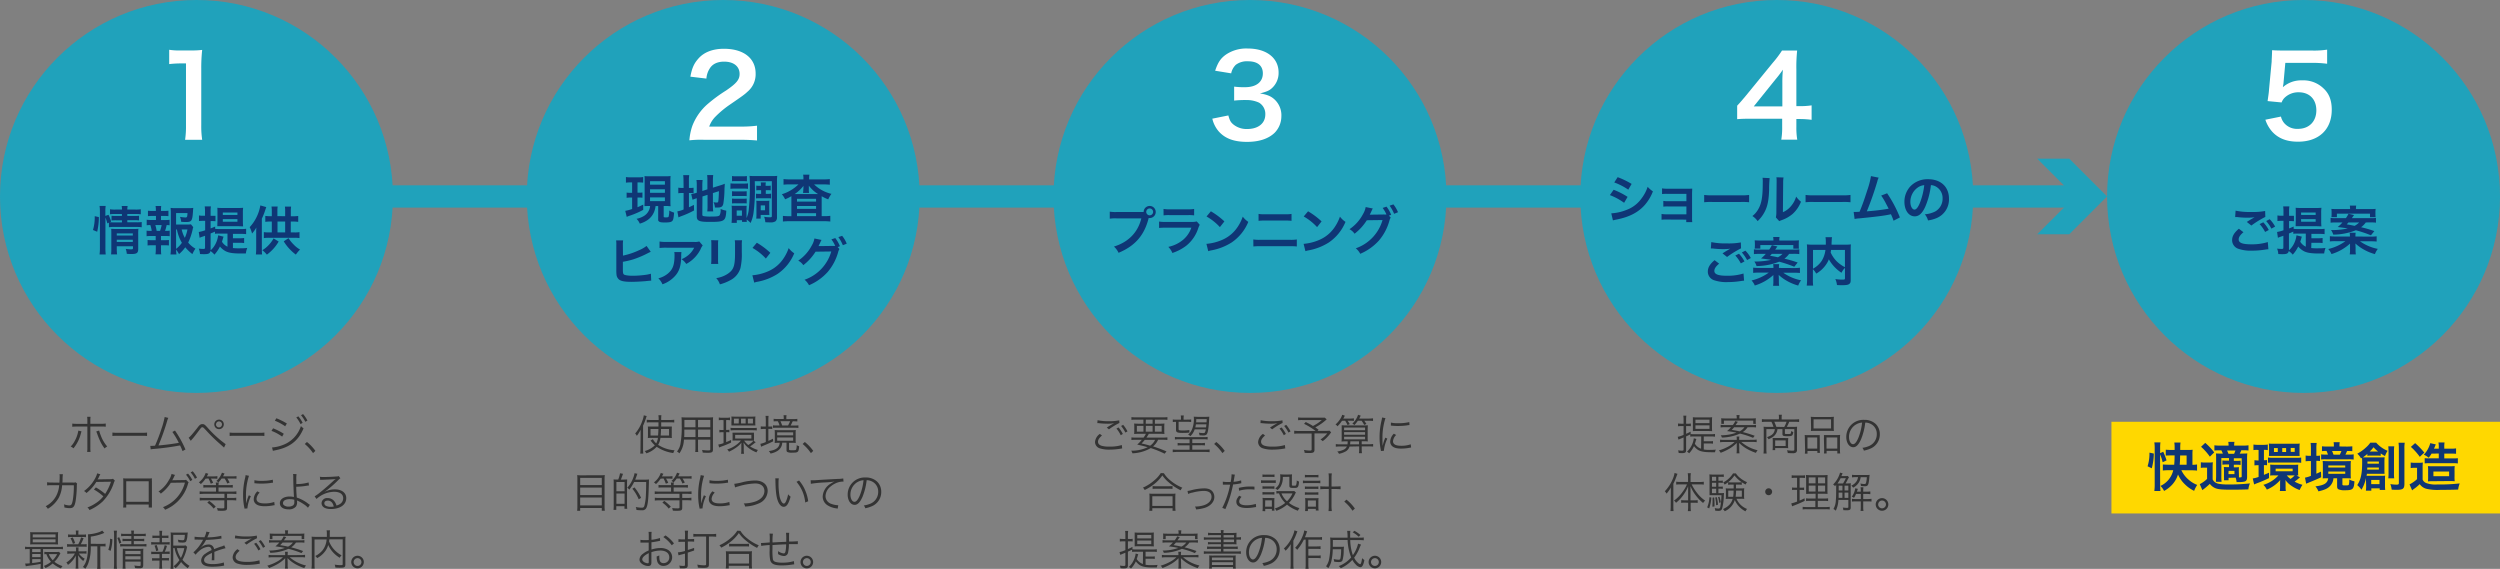 <svg xmlns="http://www.w3.org/2000/svg" viewBox="0 0 954.37 217.17"><rect x="0" y="0" width="954.37" height="217.17" fill="#808080" stroke="none"/><defs><style>.cls-1{fill:#ffd800;}.cls-2{opacity:0.75;}.cls-3{fill:#00adcf;}.cls-4{fill:none;stroke:#00adcf;stroke-miterlimit:10;stroke-width:8.5px;}.cls-5{fill:#0f3675;}.cls-6{fill:#fff;}.cls-7{fill:#333;}</style></defs><g id="レイヤー_2" data-name="レイヤー 2"><g id="レイヤー_1-2" data-name="レイヤー 1"><rect class="cls-1" x="806.04" y="161.01" width="148.33" height="35"/><g class="cls-2"><circle class="cls-3" cx="75" cy="75" r="75"/><circle class="cls-3" cx="276.09" cy="75" r="75"/><circle class="cls-3" cx="477.18" cy="75" r="75"/><circle class="cls-3" cx="678.28" cy="75" r="75"/><circle class="cls-3" cx="879.37" cy="75" r="75"/><line class="cls-4" x1="75" y1="75" x2="794.65" y2="75"/><polygon class="cls-3" points="777.71 89.42 792.14 75 777.71 60.58 789.95 60.58 804.37 75 789.95 89.42 777.71 89.42"/></g><path class="cls-5" d="M35.5,87.8a17.48,17.48,0,0,0,.66-5.28l1.58.36a24.76,24.76,0,0,1-.64,5.59Zm4.74,6.87a21.61,21.61,0,0,0,.12,2.48H38a18.61,18.61,0,0,0,.14-2.54V80.76A13.72,13.72,0,0,0,38,78.62h2.34a13.45,13.45,0,0,0-.12,2.14v1.66L41.42,82a13.26,13.26,0,0,1,1,2.6l-.54.24c.5,0,.9.06,1.68.06h3v-.8H44.26a13.28,13.28,0,0,0-1.68.08V82.36a12.83,12.83,0,0,0,1.7.08h2.26V81.7H44a11.9,11.9,0,0,0-2,.1V79.88a10.92,10.92,0,0,0,2.08.12h2.48a5.54,5.54,0,0,0-.12-1.36h2.3A5.54,5.54,0,0,0,48.6,80h3.06a10.79,10.79,0,0,0,2.08-.12V81.8a13.87,13.87,0,0,0-2-.1H48.6v.74h2.82a11.45,11.45,0,0,0,1.66-.08v1.78a12.45,12.45,0,0,0-1.7-.08H48.6v.8h3.5a12.66,12.66,0,0,0,2-.1v2a14,14,0,0,0-2-.12H43.58a10.71,10.71,0,0,0-2,.12V85l-.62.28a15.14,15.14,0,0,0-.7-2.22Zm4.34.16a17.15,17.15,0,0,0,.12,2.28H42.4a16.62,16.62,0,0,0,.1-2.28V89.07c0-.77,0-1.15-.06-1.71.48,0,.9.06,1.6.06h7a13,13,0,0,0,1.8-.08,17.37,17.37,0,0,0-.08,2.07v5.64c0,1.52-.54,1.92-2.56,1.92-.44,0-.82,0-1.8-.08A7.72,7.72,0,0,0,48,95a14.1,14.1,0,0,0,2,.18c.64,0,.76-.08.76-.48V94H44.58Zm6.12-4.92v-.82H44.58v.82Zm0,2.44v-.82H44.58v.82Z"/><path class="cls-5" d="M63,84a10.28,10.28,0,0,0,1.74-.1V86a8.91,8.91,0,0,0-1.12-.08A13,13,0,0,1,63,88.14h.24a8.12,8.12,0,0,0,1.54-.09v2.12A14.12,14.12,0,0,0,63,90.09H61.46v1.6h1.36a12.55,12.55,0,0,0,1.66-.08v2.1a12.94,12.94,0,0,0-1.66-.08H61.46v1.46c0,.66,0,1.4.1,2h-2.2a16,16,0,0,0,.12-2V93.63H58a13.14,13.14,0,0,0-1.66.08v-2.1a12.55,12.55,0,0,0,1.66.08h1.44v-1.6H57.7a14.54,14.54,0,0,0-1.74.08V88.05a9.66,9.66,0,0,0,1.74.09h.22a12.61,12.61,0,0,0-.52-2.22A9.68,9.68,0,0,0,56,86V83.88a10.43,10.43,0,0,0,1.74.1h1.8V82.44H58.14a13.35,13.35,0,0,0-1.66.08V80.44a12,12,0,0,0,1.66.08H59.5v-.36a7.5,7.5,0,0,0-.12-1.52h2.16a11.06,11.06,0,0,0-.08,1.52v.36h1.18a12,12,0,0,0,1.66-.08v2.08a13.35,13.35,0,0,0-1.66-.08H61.46V84ZM61.1,88.14a12.51,12.51,0,0,0,.6-2.22H59.3a14.51,14.51,0,0,1,.5,2.22Zm12.68-1.42a4.25,4.25,0,0,0-.24.88,22.56,22.56,0,0,1-1.7,5,9.57,9.57,0,0,0,2.76,2.32A12.16,12.16,0,0,0,73.44,97a16.89,16.89,0,0,1-2.72-2.6A13.6,13.6,0,0,1,68.34,97a12.93,12.93,0,0,0-1.12-1.74,17.21,17.21,0,0,0,.14,1.88H65.08a14.38,14.38,0,0,0,.14-2.38V81.36a20.16,20.16,0,0,0-.1-2,13.33,13.33,0,0,0,1.88.1h4.92a12.23,12.23,0,0,0,1.86-.1c-.06.58-.08.82-.1,1.3-.24,3.68-.52,4.1-2.72,4.1a17.68,17.68,0,0,1-1.8-.1,7.23,7.23,0,0,0-.44-1.88,14.47,14.47,0,0,0,2.06.24c.62,0,.72-.2.8-1.68H67.22v4.38H71a14,14,0,0,0,1.9-.08ZM67.22,95a10.15,10.15,0,0,0,2.22-2.32,15.65,15.65,0,0,1-1.9-5.07h-.32Zm2.14-7.39a11.3,11.3,0,0,0,1.2,3.19,13.94,13.94,0,0,0,1-3.19Z"/><path class="cls-5" d="M88.92,94.69a17.08,17.08,0,0,0,2.14.1c1.24,0,2.26,0,3.32-.14a8.65,8.65,0,0,0-.52,2.12c-.68,0-1.44,0-2,0-2.86,0-4.44-.24-5.66-.84a7.25,7.25,0,0,1-2.24-1.82,13.06,13.06,0,0,1-2.1,3.1,7.28,7.28,0,0,0-1.52-1.38c-.2.92-.74,1.2-2.34,1.2-.44,0-.94,0-1.66-.06a6,6,0,0,0-.46-2.06,16.21,16.21,0,0,0,1.7.12c.58,0,.7-.1.7-.6V90c-.46.18-.7.26-1.08.38s-.76.28-1,.4l-.32-2.22a14.6,14.6,0,0,0,2.44-.65V84.3H77.4a12.49,12.49,0,0,0-1.44.08V82.24a7,7,0,0,0,1.48.12h.82V80.78a11.08,11.08,0,0,0-.12-2h2.38a10.84,10.84,0,0,0-.12,2v1.6h.66l.86,0a1.11,1.11,0,0,1,.18,0l.16,0v2.08a11.09,11.09,0,0,0-1.18-.06H80.4v2.8c.74-.28.94-.36,1.74-.72v.88a12.75,12.75,0,0,0,1.66.08h8.32a11.77,11.77,0,0,0,1.84-.1v2.05a12.41,12.41,0,0,0-1.84-.1h-3.2v1.66h2.5a10.51,10.51,0,0,0,1.78-.1v1.94a11,11,0,0,0-1.78-.1h-2.5Zm-3.58-4.34c-.06.16-.14.4-.36,1.16-.08.26-.14.44-.24.78a4.93,4.93,0,0,0,2.1,1.88v-5H83.6a10.64,10.64,0,0,0-1.54.08v-.83c-.68.31-.9.4-1.66.71v5.94a4.53,4.53,0,0,1,0,.5,8.52,8.52,0,0,0,1.74-2.2,9.68,9.68,0,0,0,1.14-3.54Zm-.7-4c-.8,0-1.12,0-1.68,0q0-.45.06-2V81.2c0-.78,0-1.38-.06-1.88a18.83,18.83,0,0,0,1.94.08h6a17.46,17.46,0,0,0,1.92-.08,11.22,11.22,0,0,0-.1,1.8v3.3c0,.74,0,.8.08,2-.52,0-1.16-.06-2-.06Zm.42-4.3h5.58v-.92H85.06Zm0,2.6h5.58v-1H85.06Z"/><path class="cls-5" d="M101.66,79.06c-.1.26-.16.38-.3.82a24.32,24.32,0,0,1-1.4,3.58V94.81c0,.68,0,1.68.1,2.32H97.68a18.39,18.39,0,0,0,.12-2.34V89.11c0-1.12,0-1.41.06-2.25a13.18,13.18,0,0,1-1.64,2.29,11.34,11.34,0,0,0-.9-2.43,16.16,16.16,0,0,0,4.06-8.3Zm4.72,13.15a16.49,16.49,0,0,1-4.5,5,9.94,9.94,0,0,0-1.74-1.7,10.83,10.83,0,0,0,2.46-2,11.57,11.57,0,0,0,1.84-2.5Zm2.48-9.67v-2a10.38,10.38,0,0,0-.1-1.68h2.38a11.15,11.15,0,0,0-.12,1.7v2h.9a12.55,12.55,0,0,0,1.92-.12V84.7a12.19,12.19,0,0,0-1.92-.12H111v4.15h1.44a9.94,9.94,0,0,0,1.9-.12v2.28a12.45,12.45,0,0,0-1.9-.12h-9.82a12.45,12.45,0,0,0-1.9.12V88.61a11.74,11.74,0,0,0,1.9.12h1.14V84.58h-.58a10.32,10.32,0,0,0-1.9.12V82.42a13.2,13.2,0,0,0,1.9.12h.58V80.48a10.91,10.91,0,0,0-.12-1.64H106a10,10,0,0,0-.1,1.66v2Zm0,6.19V84.58h-2.92v4.15Zm1.28,2.18a13.24,13.24,0,0,0,2,2.48,10.27,10.27,0,0,0,2.4,1.88,13.66,13.66,0,0,0-1.6,1.92,16.09,16.09,0,0,1-2.38-2.12,16.74,16.74,0,0,1-2.24-2.94Z"/><path class="cls-6" d="M70.66,53.36A35.16,35.16,0,0,0,71,47.8V24.21H69a38.5,38.5,0,0,0-4.41.26V19a23.23,23.23,0,0,0,4.28.26h3.94a31.57,31.57,0,0,0,4.37-.21,63.58,63.58,0,0,0-.35,7.06V47.8a35.3,35.3,0,0,0,.35,5.56Z"/><path class="cls-5" d="M240.63,69.64a10.38,10.38,0,0,0-1.68.1V67.58a9.31,9.31,0,0,0,1.8.12h3a9.33,9.33,0,0,0,1.78-.12v2.14a13,13,0,0,0-1.64-.08h-.52v3.92h.6a7.8,7.8,0,0,0,1.28-.08v2a9.17,9.17,0,0,0-1.28-.08h-.6v3.71c.66-.28,1-.44,2.18-1v2a31.87,31.87,0,0,1-5.3,2.28,10.74,10.74,0,0,0-1,.4l-.56-2.3a18.25,18.25,0,0,0,2.62-.7V75.42h-.74a7,7,0,0,0-1.36.1v-2a9.44,9.44,0,0,0,1.4.08h.7V69.64Zm7.28,9c-.72,0-1.06,0-1.88.06,0-.66.06-1.22.06-2V69.22c0-1.08,0-1.44-.06-2a15,15,0,0,0,1.94.08h6.12A15.7,15.7,0,0,0,256,67.2a16.94,16.94,0,0,0-.08,2v7.37c0,.88,0,1.48.08,2.16-.42,0-1-.08-1.18-.08h-1.46v4c0,.3.1.34.94.34.54,0,.82-.06.92-.22a7.4,7.4,0,0,0,.26-2.4,8.56,8.56,0,0,0,1.86.8c-.18,2.16-.32,2.8-.72,3.2s-1.14.56-2.7.56-2-.1-2.36-.4-.3-.38-.3-1.12V78.67h-1a8.44,8.44,0,0,1-.52,2.12,7,7,0,0,1-2.7,3.32,10,10,0,0,1-2.8,1.26A5.71,5.71,0,0,0,243,83.53a8.26,8.26,0,0,0,2.3-.8,5,5,0,0,0,2.88-4.06Zm.24-8.15h5.68V69.16h-5.68Zm0,3.1h5.68V72.26h-5.68Zm0,3.18h5.68V75.36h-5.68Z"/><path class="cls-5" d="M260.93,69.16a17.08,17.08,0,0,0-.12-2.3h2.3a14.12,14.12,0,0,0-.12,2.32v2.56h.44a6.71,6.71,0,0,0,1.34-.08v2.1a9.1,9.1,0,0,0-1.4-.08H263v5.45c.78-.36,1-.46,1.9-.92l.06,2.12A33.66,33.66,0,0,1,260,82.55c-.56.22-.74.3-1,.44l-.42-2.3a10.42,10.42,0,0,0,2.38-.72V73.68h-.46a8.21,8.21,0,0,0-1.56.1V71.64a7.83,7.83,0,0,0,1.56.1h.46Zm7.18,12.75c0,.4.14.54.58.62a15.62,15.62,0,0,0,2.72.14c2.38,0,3-.1,3.32-.52a4.59,4.59,0,0,0,.36-2.38,10.53,10.53,0,0,0,2.18.66c-.24,4-.66,4.28-6.36,4.28-4,0-4.92-.38-4.92-2.14V75.68l-.4.12c-.6.21-.82.29-1.22.46l-.5-2.18a12,12,0,0,0,1.94-.44l.18-.06V70.84a12.75,12.75,0,0,0-.12-2.12h2.36a15.35,15.35,0,0,0-.12,2v2.18l1.94-.62V68.84a14.28,14.28,0,0,0-.1-2h2.32a16.47,16.47,0,0,0-.12,2v2.8l2.88-.9a12.23,12.23,0,0,0,1.64-.6c0,.88-.06,1-.1,2.1a37.25,37.25,0,0,1-.44,5.51c-.26,1.14-.8,1.48-2.26,1.48-.26,0-.44,0-.94,0a6,6,0,0,0-.54-2.06,5.53,5.53,0,0,0,1.12.16c.5,0,.62-.08.7-.51.1-.66.18-1.9.24-3.84l-2.3.72v5a14.51,14.51,0,0,0,.12,2H270a15.21,15.21,0,0,0,.1-2.06V74.38l-1.94.62Z"/><path class="cls-5" d="M278.87,70a11.71,11.71,0,0,0,1.62.08h3.44a11,11,0,0,0,1.62-.08V72.1A9.19,9.19,0,0,0,284,72h-3.54a12.28,12.28,0,0,0-1.62.08Zm9.32,1.34a69.21,69.21,0,0,1-.56,10.13,13.88,13.88,0,0,1-1.1,3.66,7.76,7.76,0,0,0-1.48-1.32,5.52,5.52,0,0,0,.06.88h-1.84v-.62h-2v1h-2c.06-.6.1-1.32.1-2v-3a12.49,12.49,0,0,0-.08-1.56,7.6,7.6,0,0,0,1.36.06h3.2c.94,0,.94,0,1.2,0a10.28,10.28,0,0,0-.06,1.42v3.26a10.3,10.3,0,0,0,.84-3.18,75.53,75.53,0,0,0,.42-9.29,28.59,28.59,0,0,0-.12-3.64,19.38,19.38,0,0,0,2.12.08h6.36a17.85,17.85,0,0,0,2.1-.08,17.38,17.38,0,0,0-.1,2.26V82.93a1.89,1.89,0,0,1-.56,1.54,3.24,3.24,0,0,1-2.06.42c-.64,0-1,0-1.84-.06a7.14,7.14,0,0,0-.44-2.08,15.34,15.34,0,0,0,2.1.2c.7,0,.84-.08.84-.5V69.18h-6.52ZM279.45,73a10.13,10.13,0,0,0,1.26.06h3.12a9,9,0,0,0,1.22-.06v1.88a9.63,9.63,0,0,0-1.22-.06h-3.12a9.91,9.91,0,0,0-1.26.06Zm0,2.8a10.13,10.13,0,0,0,1.26.06h3.1a9.14,9.14,0,0,0,1.24-.06v1.87a9.91,9.91,0,0,0-1.26-.06h-3.08a10.13,10.13,0,0,0-1.26.06Zm0-8.6a8.65,8.65,0,0,0,1.62.1h2.44a8.78,8.78,0,0,0,1.62-.1v2c-.54,0-.9-.06-1.62-.06h-2.44c-.72,0-1.14,0-1.62.06Zm1.78,15.15h2v-2h-2Zm8.68-9.75a10,10,0,0,0-1.2.06v-1.8a7.8,7.8,0,0,0,1.18.08h.6a7.17,7.17,0,0,0-.08-1.3h1.94a6.76,6.76,0,0,0-.08,1.3H293a7.18,7.18,0,0,0,1.22-.08v1.8A9.85,9.85,0,0,0,293,72.6h-.66V74h.8a6.89,6.89,0,0,0,1.22-.08v1.84a6.51,6.51,0,0,0-1.2-.08h-3.38a6.83,6.83,0,0,0-1.18.08V73.94a6.83,6.83,0,0,0,1.18.08h.78V72.6ZM293.67,81a6.66,6.66,0,0,0,.06,1.06,3.1,3.1,0,0,0-.44,0,3.75,3.75,0,0,0-.42,0l-.48,0h-2v1.4h-1.7a11.31,11.31,0,0,0,.08-1.64V78a12.93,12.93,0,0,0-.06-1.38,12.64,12.64,0,0,0,1.34.06h2.32a10.49,10.49,0,0,0,1.34-.06,11.25,11.25,0,0,0-.06,1.32Zm-3.26-.72h1.64V78.41h-1.64Z"/><path class="cls-5" d="M306.71,68.22a6.86,6.86,0,0,0-.12-1.54H309a7.72,7.72,0,0,0-.12,1.54v.26h5.64a17.45,17.45,0,0,0,2.26-.12v2.16a18.81,18.81,0,0,0-2.26-.12h-3.74A14.14,14.14,0,0,0,317.39,74a11.56,11.56,0,0,0-1.22,2.11,15.38,15.38,0,0,1-2.5-1.21c0,.66,0,.66,0,1.26v6.35h1.1a15.85,15.85,0,0,0,2.2-.12v2.18a18.52,18.52,0,0,0-2.36-.12H301.25a19.09,19.09,0,0,0-2.38.12V82.41a16.91,16.91,0,0,0,2.24.12h1V76c0-.59,0-.71,0-1.11a17.25,17.25,0,0,1-2.4,1.19,8.24,8.24,0,0,0-1.24-1.93,15.49,15.49,0,0,0,6.34-3.76h-3.46a18.22,18.22,0,0,0-2.24.12V68.36a18.14,18.14,0,0,0,2.4.12h5.2Zm0,3.74s0-.34,0-1a14,14,0,0,1-3.34,3.12h8.92a12.46,12.46,0,0,1-3.52-3.22c0,.58,0,.94,0,1.08v.44a5.82,5.82,0,0,0,.1,1.28h-2.32a7.29,7.29,0,0,0,.1-1.3Zm-2.46,5h7.28V75.88h-7.28Zm0,2.78h7.28V78.65h-7.28Zm0,2.76h7.28v-1.1h-7.28Z"/><path class="cls-5" d="M237.82,97.58a27.22,27.22,0,0,0,6-2,12.26,12.26,0,0,0,3-1.7l1.6,2.24-.94.44A36.28,36.28,0,0,1,241.78,99a30.72,30.72,0,0,1-4,.94v2.59a.07.07,0,0,1,0,.06v.28c0,1.16.08,1.62.36,1.88s1.48.52,3.42.52a37.72,37.72,0,0,0,4.64-.32,13.53,13.53,0,0,0,2.28-.46l.12,2.66c-.4,0-.54,0-2,.16-1.6.16-4.1.28-5.6.28-2.5,0-3.88-.26-4.66-.86a2.76,2.76,0,0,1-1-2,14.88,14.88,0,0,1-.06-1.82l0-9.29a10.82,10.82,0,0,0-.08-1.84h2.68a11.14,11.14,0,0,0-.1,1.86Z"/><path class="cls-5" d="M260.14,96.22a9.18,9.18,0,0,0-.08,1.62c-.08,3.43-.62,5.35-2,7.09a11.56,11.56,0,0,1-5.16,3.6,7.06,7.06,0,0,0-1.58-2.28,9.22,9.22,0,0,0,3.5-1.7c2-1.62,2.68-3.34,2.68-7.13a5.06,5.06,0,0,0-.1-1.2Zm8.12-2.52a5.56,5.56,0,0,0-.8,1.4,12.69,12.69,0,0,1-3.08,4,12.51,12.51,0,0,1-2.4,1.66,6.76,6.76,0,0,0-1.8-1.82,9.27,9.27,0,0,0,2.92-1.84,8.29,8.29,0,0,0,1.9-2.54H254.5a19.22,19.22,0,0,0-2.72.12V92.2a15.94,15.94,0,0,0,2.76.16H265a5.51,5.51,0,0,0,1.94-.18Z"/><path class="cls-5" d="M274.2,91.72a10.17,10.17,0,0,0-.08,1.8V99a9.59,9.59,0,0,0,.08,1.76h-2.74a14.42,14.42,0,0,0,.1-1.8V93.5a12.63,12.63,0,0,0-.08-1.8Zm9.08,0a9.49,9.49,0,0,0-.1,1.86v2.7a23.72,23.72,0,0,1-.52,6.07,7.66,7.66,0,0,1-3.94,4.66,16.92,16.92,0,0,1-3.9,1.54,6.83,6.83,0,0,0-1.4-2.38,10.79,10.79,0,0,0,4.32-1.6c1.88-1.24,2.54-2.46,2.76-5.11.08-.86.1-1.74.1-3.34v-2.5a10.53,10.53,0,0,0-.1-1.9Z"/><path class="cls-5" d="M287.22,105.09a19.06,19.06,0,0,0,5.92-1.48,13.32,13.32,0,0,0,5.94-4.91,16.7,16.7,0,0,0,2-4,8.62,8.62,0,0,0,2.12,2,17.58,17.58,0,0,1-6.34,7.85,21.6,21.6,0,0,1-7.62,3,7.08,7.08,0,0,0-1.32.34Zm1.7-12.43a28.33,28.33,0,0,1,5.16,3.86l-1.72,2.18a21,21,0,0,0-5.1-4.06Z"/><path class="cls-5" d="M320.46,95.06a4,4,0,0,0-.5,1.2,19.77,19.77,0,0,1-4,7.57,20.19,20.19,0,0,1-7.12,5.06,6.62,6.62,0,0,0-1.7-2.1A16.09,16.09,0,0,0,317.34,96l-6,.08a19.92,19.92,0,0,1-4.68,5.15,5.25,5.25,0,0,0-1.94-1.73,15.76,15.76,0,0,0,5.18-5.8,7.67,7.67,0,0,0,1-2.66l2.74.56a2.39,2.39,0,0,0-.34.6c-.16.36-.34.76-.54,1.16-.1.18-.1.2-.14.28l-.16.3c.24,0,.56,0,1,0l4.38-.06a9.67,9.67,0,0,0,1,0,12.4,12.4,0,0,0-1.46-2.5l1.48-.5A12.71,12.71,0,0,1,320.64,94l-.86.32Zm1.3-1.44a14.33,14.33,0,0,0-1.72-3.1l1.44-.5a11.67,11.67,0,0,1,1.76,3Z"/><path class="cls-6" d="M268.69,53.36a39.84,39.84,0,0,0-5.52.21,21.87,21.87,0,0,1,1.11-5.47,21,21,0,0,1,5.87-8.39,58,58,0,0,1,7.06-5.18c3.93-2.7,5.13-4.11,5.13-6.29,0-2.91-2.27-4.71-5.9-4.71-2.49,0-4.37.85-5.44,2.52A8.13,8.13,0,0,0,269.67,30l-6.12-.73c.6-3.25,1.37-5,3-6.84,2.14-2.49,5.52-3.81,9.8-3.81,7.49,0,12.11,3.59,12.11,9.46a8.67,8.67,0,0,1-3,6.84c-1.2,1.12-1.62,1.46-7.19,5.27a37.51,37.51,0,0,0-5.09,4.28,10.19,10.19,0,0,0-2.44,3.85h12a45.64,45.64,0,0,0,6.25-.34v5.65c-2-.17-3.72-.26-6.46-.26Z"/><path class="cls-5" d="M435.4,80.94c.6,0,.84,0,1.18,0a2.31,2.31,0,1,1,2.3,2.3,2.73,2.73,0,0,1-.38,0c-1.62,6.55-5.17,10.63-11.49,13.27a7.36,7.36,0,0,0-1.76-2.38c5.54-1.72,9.17-5.44,10.45-10.77h-9.53a14.41,14.41,0,0,0-2.52.12V80.8a13.7,13.7,0,0,0,2.56.14Zm2.18-.06a1.31,1.31,0,1,0,1.3-1.3A1.3,1.3,0,0,0,437.58,80.88Z"/><path class="cls-5" d="M458,85.82a9,9,0,0,0-.56,1.26,14.07,14.07,0,0,1-4.65,6.77,17.8,17.8,0,0,1-5.24,2.72A7,7,0,0,0,446,94.25a13,13,0,0,0,5.56-2.64,10.4,10.4,0,0,0,3.23-4.69h-9.75a20.35,20.35,0,0,0-2.56.1V84.58a14.2,14.2,0,0,0,2.6.14h9.53a8.75,8.75,0,0,0,2.26-.18Zm-13.83-6.06a11.38,11.38,0,0,0,2.34.14h7a11.43,11.43,0,0,0,2.35-.14v2.46a15.45,15.45,0,0,0-2.31-.1h-7.06a15.38,15.38,0,0,0-2.3.1Z"/><path class="cls-5" d="M460.55,93.09a19.06,19.06,0,0,0,5.92-1.48,13.35,13.35,0,0,0,5.95-4.91,16.7,16.7,0,0,0,2-4,8.62,8.62,0,0,0,2.12,2,17.53,17.53,0,0,1-6.35,7.85,21.6,21.6,0,0,1-7.62,3,7.08,7.08,0,0,0-1.32.34Zm1.7-12.43a28.33,28.33,0,0,1,5.16,3.86l-1.72,2.18a21,21,0,0,0-5.1-4.06Z"/><path class="cls-5" d="M478.45,91.41a14,14,0,0,0,2.56.14H492.5a14,14,0,0,0,2.56-.14v2.68a19.82,19.82,0,0,0-2.52-.1H481a19.82,19.82,0,0,0-2.52.1Zm2-9.75a12.44,12.44,0,0,0,2.36.14h7.87a12.44,12.44,0,0,0,2.36-.14V84.3a17.25,17.25,0,0,0-2.34-.1h-7.91a17.25,17.25,0,0,0-2.34.1Z"/><path class="cls-5" d="M497.65,93.09a19.06,19.06,0,0,0,5.92-1.48,13.35,13.35,0,0,0,5.95-4.91,16.7,16.7,0,0,0,2-4,8.62,8.62,0,0,0,2.12,2,17.58,17.58,0,0,1-6.34,7.85,21.66,21.66,0,0,1-7.63,3,7.08,7.08,0,0,0-1.32.34Zm1.7-12.43a28.33,28.33,0,0,1,5.16,3.86l-1.72,2.18a21,21,0,0,0-5.1-4.06Z"/><path class="cls-5" d="M530.9,83.06a4,4,0,0,0-.5,1.2,19.77,19.77,0,0,1-4,7.57,20.32,20.32,0,0,1-7.13,5.06,6.62,6.62,0,0,0-1.7-2.1A16.1,16.1,0,0,0,527.78,84l-6,.08a19.92,19.92,0,0,1-4.68,5.15,5.25,5.25,0,0,0-1.94-1.73,15.76,15.76,0,0,0,5.18-5.8,7.67,7.67,0,0,0,1-2.66l2.74.56a2.75,2.75,0,0,0-.34.6c-.16.36-.34.76-.54,1.16-.1.18-.1.2-.14.28l-.16.3c.24,0,.56,0,1,0l4.38-.06a9.67,9.67,0,0,0,1,0,12.4,12.4,0,0,0-1.46-2.5l1.48-.5A12.71,12.71,0,0,1,531.08,82l-.86.32Zm1.3-1.44a14.33,14.33,0,0,0-1.72-3.1l1.44-.5a11.67,11.67,0,0,1,1.76,3Z"/><path class="cls-6" d="M468.92,44.07c.55,2,.94,2.66,2,3.51a8,8,0,0,0,5.18,1.67c4.24,0,6.93-2.18,6.93-5.56a5,5,0,0,0-2.39-4.5,11.11,11.11,0,0,0-4.93-1,36.93,36.93,0,0,0-4.58.21V33.07a29.56,29.56,0,0,0,4.16.22c4.28,0,6.8-2,6.8-5.27,0-2.95-2-4.62-5.65-4.62a7.08,7.08,0,0,0-4.66,1.33A6.22,6.22,0,0,0,470,28l-6.12-1c1.07-3.17,2.05-4.67,4.06-6.12a13.88,13.88,0,0,1,8.39-2.36c7.15,0,11.77,3.6,11.77,9.16A7.8,7.8,0,0,1,485.14,34c-.94.73-1.88,1.07-4.15,1.67,3,.47,4.62,1.2,6.12,2.87a8.22,8.22,0,0,1,2.05,5.91,9,9,0,0,1-2.57,6.24c-2.35,2.27-5.94,3.47-10.52,3.47-5,0-8.44-1.28-10.88-4.06a11.36,11.36,0,0,1-2.39-4.8Z"/><path class="cls-5" d="M616,72.44a28.37,28.37,0,0,1,5.33,2.72L620,77.42a23.67,23.67,0,0,0-5.43-2.94Zm-.9,9a18.36,18.36,0,0,0,5.79-1.3,12.18,12.18,0,0,0,5.78-4.41,14.8,14.8,0,0,0,2.32-4.42A10.33,10.33,0,0,0,631,73.06a17.52,17.52,0,0,1-3,5.07c-2.54,2.92-5.94,4.7-10.87,5.68a12.92,12.92,0,0,0-1.4.32Zm2.44-13.81a31.8,31.8,0,0,1,5.33,2.58l-1.28,2.2a23.75,23.75,0,0,0-5.35-2.76Z"/><path class="cls-5" d="M636.09,83.81a12.63,12.63,0,0,0-1.8.08V81.67a9.19,9.19,0,0,0,1.8.14h7.69v-3h-7a12.79,12.79,0,0,0-1.81.08V76.69a10,10,0,0,0,1.81.13h7V74H636.3a13.16,13.16,0,0,0-1.81.08V71.9a9.16,9.16,0,0,0,1.81.14h7.88A17.47,17.47,0,0,0,646,72c0,.72-.06,1.22-.06,2.1v9.17a10,10,0,0,0,.08,1.52h-2.3v-.94Z"/><path class="cls-5" d="M650.57,74.42a19.64,19.64,0,0,0,3.24.14h10.67a19.64,19.64,0,0,0,3.24-.14v2.79a22,22,0,0,0-3.26-.1H653.83a22,22,0,0,0-3.26.1Z"/><path class="cls-5" d="M675.56,68a41.8,41.8,0,0,0-.2,4.48c-.14,3.9-.58,6.17-1.63,8.23a12.74,12.74,0,0,1-2.76,3.7,7.12,7.12,0,0,0-2-1.94,8.22,8.22,0,0,0,2.06-2.3c1.44-2.3,1.9-4.89,1.9-10.49a10.05,10.05,0,0,0-.08-1.82Zm5.3-.24a10.84,10.84,0,0,0-.14,1.9L680.62,81a8,8,0,0,0,3.06-2.28,9.74,9.74,0,0,0,2-3.67A8.43,8.43,0,0,0,687.52,77a12.41,12.41,0,0,1-3.18,4.66,13.21,13.21,0,0,1-4.26,2.4,8.7,8.7,0,0,0-.86.36L677.94,83a9,9,0,0,0,.18-2.12l.1-11.29V69a8.66,8.66,0,0,0-.08-1.32Z"/><path class="cls-5" d="M689.27,74.42a19.64,19.64,0,0,0,3.24.14h10.67a19.64,19.64,0,0,0,3.24-.14v2.79a22,22,0,0,0-3.26-.1H692.53a22,22,0,0,0-3.26.1Z"/><path class="cls-5" d="M717.18,67.82a6.12,6.12,0,0,0-.52,1.44,119.13,119.13,0,0,1-4,11.41,79,79,0,0,0,8.32-1c-.22-.48-.46-.92-.94-1.82a24.38,24.38,0,0,0-1.9-3.19l2.26-.88A47.14,47.14,0,0,1,725.28,83l-2.42,1.26a20.48,20.48,0,0,0-1-2.48l-.72.16c-2,.42-5.34.84-11.32,1.42a11,11,0,0,0-1.83.24l-.36-2.7h.52c.4,0,.88,0,1.73-.06,1.06-2.52,1.86-4.78,2.9-8.07a31.63,31.63,0,0,0,1.46-5.54Z"/><path class="cls-5" d="M735,78.83c-1.14,2.58-2.42,3.76-4.06,3.76-2.29,0-3.93-2.32-3.93-5.54a8.6,8.6,0,0,1,2.2-5.83,9,9,0,0,1,6.89-2.8c4.8,0,7.92,2.92,7.92,7.42a7.71,7.71,0,0,1-4.86,7.47,13.08,13.08,0,0,1-3.14.84,6.38,6.38,0,0,0-1.22-2.34,10.63,10.63,0,0,0,4-1.1,5.6,5.6,0,0,0,2.78-5,5,5,0,0,0-2.46-4.44,4.37,4.37,0,0,0-2-.6A29,29,0,0,1,735,78.83ZM732,71.66a6.7,6.7,0,0,0-2.72,5.41c0,1.64.7,2.94,1.58,2.94.66,0,1.34-.84,2.06-2.57a26.36,26.36,0,0,0,1.66-6.76A5.09,5.09,0,0,0,732,71.66Z"/><path class="cls-5" d="M656.28,100.65c-1.27,1.06-1.83,1.9-1.83,2.76,0,1.3,1.47,1.86,4.85,1.86a20.6,20.6,0,0,0,6.28-.86l.22,2.74a8.4,8.4,0,0,0-.88.08,32.27,32.27,0,0,1-5.4.46,14.37,14.37,0,0,1-5-.66,3.45,3.45,0,0,1-2.56-3.34c0-1.54.78-2.87,2.58-4.37Zm-3-8.23a26.33,26.33,0,0,0,6,.5,24.8,24.8,0,0,0,5.28-.38l.08,2.26a36.22,36.22,0,0,0-5.34,3.3l-1.74-1.38c1.26-.8,1.48-.94,2-1.22l.52-.32a3.62,3.62,0,0,0,.44-.24,21.32,21.32,0,0,1-3,.16,31.71,31.71,0,0,1-3.67-.24l-.46,0s-.14,0-.28,0Zm10.57,4.44a13,13,0,0,1,2.1,2.94l-1.4.75a13.33,13.33,0,0,0-2.1-3Zm3.1,2.42a14.74,14.74,0,0,0-2-2.9l1.34-.7a11.57,11.57,0,0,1,2.08,2.82Z"/><path class="cls-5" d="M684.84,102.33a17.79,17.79,0,0,0,2.28-.12v2a22.63,22.63,0,0,0-2.28-.1h-4.08a17.5,17.5,0,0,0,6.8,2.9,8.38,8.38,0,0,0-1.1,2,18.64,18.64,0,0,1-4.44-1.86,16.22,16.22,0,0,1-3-2.2c0,.58.06,1.32.06,1.58v.9a9.87,9.87,0,0,0,.1,1.68h-2.32a7.92,7.92,0,0,0,.12-1.68v-.88c0-.24,0-.32,0-.64v-.5a3.75,3.75,0,0,1,0-.42,18.41,18.41,0,0,1-7.09,4,6.36,6.36,0,0,0-1.24-1.92,18.3,18.3,0,0,0,6.57-3h-3.69a17.57,17.57,0,0,0-2.26.1v-2a17.43,17.43,0,0,0,2.22.12H677v-.14a6.9,6.9,0,0,0-.1-1.31h2.3a6.64,6.64,0,0,0-.1,1.31v.14ZM683,96.92a8.19,8.19,0,0,1-1.8,1.82,43.79,43.79,0,0,1,5.06,1.48l-1.3,1.61a45.69,45.69,0,0,0-5.76-1.93,24.06,24.06,0,0,1-8.65,1.67,5.07,5.07,0,0,0-.84-1.73h.62a28.68,28.68,0,0,0,5.79-.64c-.72-.12-1.08-.18-3.85-.54a14.62,14.62,0,0,0,1.82-1.74h-2.34c-.88,0-1.54,0-2.2.1V95.18a12,12,0,0,0,2,.1h3.85a11.47,11.47,0,0,0,1-1.68l2.14.5a5,5,0,0,0-.4.52,3.88,3.88,0,0,1-.26.36,1.84,1.84,0,0,1-.22.3h7.22a12.75,12.75,0,0,0,2-.1V97a16.75,16.75,0,0,0-2.2-.1Zm-6-5.1a8.15,8.15,0,0,0-.1-1.34h2.44a6.19,6.19,0,0,0-.1,1.34h5.36a21.44,21.44,0,0,0,2.16-.08,9.73,9.73,0,0,0-.08,1.42v.58a9.82,9.82,0,0,0,.06,1.18h-2.14V93.56H672V94.9h-2.16a6.71,6.71,0,0,0,.08-1.12v-.64a10.55,10.55,0,0,0-.08-1.4c.7.06,1.32.08,2.2.08Zm-.62,5.1c-.22.26-.34.38-.66.72,1.48.26,1.8.32,3,.58a7.06,7.06,0,0,0,1.74-1.3Z"/><path class="cls-5" d="M704.3,102.25a7.63,7.63,0,0,0-1.32,1.88A14.9,14.9,0,0,1,698.16,99a8.9,8.9,0,0,1-1,1.9,11.43,11.43,0,0,1-3.81,3.55,7.49,7.49,0,0,0-1.28-1.68v3.88a16.49,16.49,0,0,0,.1,2.38h-2.46a16.79,16.79,0,0,0,.14-2.42V95.24a17.62,17.62,0,0,0-.08-1.94,19,19,0,0,0,2.32.1H697c0-.46,0-.74,0-1.08a10.37,10.37,0,0,0-.12-1.76h2.5a4.72,4.72,0,0,0-.12,1c0,.28,0,.28-.06,1.1,0,.42,0,.42,0,.74h5.1a17.35,17.35,0,0,0,2.28-.1,17.16,17.16,0,0,0-.08,1.94v11.47c0,.84-.06,1.14-.3,1.44-.44.56-1.16.72-3,.72-.54,0-1.14,0-1.94-.06a7.45,7.45,0,0,0-.62-2.28,18.7,18.7,0,0,0,2.6.22c1,0,1.08-.06,1.08-.64Zm-12.19.32a9.23,9.23,0,0,0,3.33-3,10.2,10.2,0,0,0,1.42-4.16h-4.75ZM699,95.4c-.06.5-.08.6-.14,1a11.74,11.74,0,0,0,2.26,3.32A13.25,13.25,0,0,0,704.3,102V95.4Z"/><path class="cls-6" d="M691.58,45.74a35.05,35.05,0,0,0-4.28-.3h-1.54v3a27.24,27.24,0,0,0,.34,4.88H680a27.91,27.91,0,0,0,.34-5v-3H668.51c-2.52,0-3.89.05-5.35.17V40.35c1.46-1.58,1.93-2.14,3.43-3.94L676.73,24a40.72,40.72,0,0,0,3.55-4.71h5.78a59.52,59.52,0,0,0-.3,7.23v14h1.5a27.39,27.39,0,0,0,4.32-.3Zm-11.17-14a49,49,0,0,1,.21-5.14,46.94,46.94,0,0,1-2.91,3.81L669.5,40.61h10.91Z"/><path class="cls-5" d="M856.43,88.65c-1.26,1.06-1.82,1.9-1.82,2.76,0,1.3,1.46,1.86,4.84,1.86a20.6,20.6,0,0,0,6.28-.86l.22,2.74a8.4,8.4,0,0,0-.88.08,32.27,32.27,0,0,1-5.4.46,14.31,14.31,0,0,1-5-.66,3.45,3.45,0,0,1-2.56-3.34c0-1.54.78-2.87,2.58-4.37Zm-3-8.23a26.23,26.23,0,0,0,6,.5,24.8,24.8,0,0,0,5.28-.38l.08,2.26a36.22,36.22,0,0,0-5.34,3.3l-1.74-1.38c1.26-.8,1.48-.94,2-1.22l.52-.32a3.62,3.62,0,0,0,.44-.24,21.32,21.32,0,0,1-3,.16,31.54,31.54,0,0,1-3.66-.24l-.46,0s-.14,0-.28,0ZM864,84.86a13,13,0,0,1,2.1,2.94l-1.4.75a13.33,13.33,0,0,0-2.1-3Zm3.1,2.42a14.74,14.74,0,0,0-2-2.9l1.34-.7a11.57,11.57,0,0,1,2.08,2.82Z"/><path class="cls-5" d="M882.31,94.69a17.08,17.08,0,0,0,2.14.1c1.24,0,2.26,0,3.32-.14a8.65,8.65,0,0,0-.52,2.12c-.68,0-1.44,0-2,0-2.86,0-4.44-.24-5.66-.84a7.25,7.25,0,0,1-2.24-1.82,13.06,13.06,0,0,1-2.1,3.1,7.28,7.28,0,0,0-1.52-1.38c-.2.92-.74,1.2-2.34,1.2-.44,0-.94,0-1.66-.06a6,6,0,0,0-.46-2.06,16.21,16.21,0,0,0,1.7.12c.58,0,.7-.1.7-.6V90c-.46.18-.7.26-1.08.38s-.76.28-1,.4l-.32-2.22a14.6,14.6,0,0,0,2.44-.65V84.3h-.86a12.49,12.49,0,0,0-1.44.08V82.24a7,7,0,0,0,1.48.12h.82V80.78a11.08,11.08,0,0,0-.12-2h2.38a10.84,10.84,0,0,0-.12,2v1.6h.66l.86,0a1.11,1.11,0,0,1,.18,0,.91.91,0,0,1,.16,0v2.08a11.09,11.09,0,0,0-1.18-.06h-.68v2.8c.74-.28.94-.36,1.74-.72v.88a12.75,12.75,0,0,0,1.66.08h8.32a11.77,11.77,0,0,0,1.84-.1v2.05a12.41,12.41,0,0,0-1.84-.1h-3.2v1.66h2.5a10.51,10.51,0,0,0,1.78-.1v1.94a11,11,0,0,0-1.78-.1h-2.5Zm-3.58-4.34c-.06.16-.14.4-.36,1.16-.08.26-.14.44-.24.78a4.93,4.93,0,0,0,2.1,1.88v-5H877a10.64,10.64,0,0,0-1.54.08v-.83c-.68.31-.9.4-1.66.71v5.94a4.53,4.53,0,0,1,0,.5,8.52,8.52,0,0,0,1.74-2.2,9.68,9.68,0,0,0,1.14-3.54Zm-.7-4c-.8,0-1.12,0-1.68,0q0-.45.06-2V81.2c0-.78,0-1.38-.06-1.88a18.83,18.83,0,0,0,1.94.08h6a17.46,17.46,0,0,0,1.92-.08,11.22,11.22,0,0,0-.1,1.8v3.3c0,.74,0,.8.08,2-.52,0-1.16-.06-2-.06Zm.42-4.3H884v-.92h-5.58Zm0,2.6H884v-1h-5.58Z"/><path class="cls-5" d="M905,90.33a17.79,17.79,0,0,0,2.28-.12v2a22.63,22.63,0,0,0-2.28-.1h-4.08a17.5,17.5,0,0,0,6.8,2.9,8.38,8.38,0,0,0-1.1,2,18.64,18.64,0,0,1-4.44-1.86,16.22,16.22,0,0,1-3-2.2c0,.58.06,1.32.06,1.58v.9a9.87,9.87,0,0,0,.1,1.68H897a7.92,7.92,0,0,0,.12-1.68v-.88c0-.24,0-.32,0-.64v-.5a3.75,3.75,0,0,1,0-.42,18.28,18.28,0,0,1-7.08,4,6.36,6.36,0,0,0-1.24-1.92,18.17,18.17,0,0,0,6.56-3h-3.68a17.57,17.57,0,0,0-2.26.1v-2a17.43,17.43,0,0,0,2.22.12h5.44v-.14a6.9,6.9,0,0,0-.1-1.31h2.3a6.64,6.64,0,0,0-.1,1.31v.14Zm-1.86-5.41a8.19,8.19,0,0,1-1.8,1.82,43.79,43.79,0,0,1,5.06,1.48l-1.3,1.61a45.69,45.69,0,0,0-5.76-1.93,24,24,0,0,1-8.64,1.67,5.07,5.07,0,0,0-.84-1.73h.62a28.58,28.58,0,0,0,5.78-.64c-.72-.12-1.08-.18-3.84-.54a14.62,14.62,0,0,0,1.82-1.74h-2.34c-.88,0-1.54,0-2.2.1V83.18a12,12,0,0,0,2,.1h3.84a11.47,11.47,0,0,0,1-1.68l2.14.5a5,5,0,0,0-.4.52,3.88,3.88,0,0,1-.26.36,1.84,1.84,0,0,1-.22.3h7.22a12.75,12.75,0,0,0,2-.1V85a16.75,16.75,0,0,0-2.2-.1Zm-6-5.1a8.15,8.15,0,0,0-.1-1.34h2.44a6.19,6.19,0,0,0-.1,1.34h5.36a21.44,21.44,0,0,0,2.16-.08,9.73,9.73,0,0,0-.08,1.42v.58a9.82,9.82,0,0,0,.06,1.18h-2.14V81.56H892.11V82.9H890a6.71,6.71,0,0,0,.08-1.12v-.64a10.55,10.55,0,0,0-.08-1.4c.7.06,1.32.08,2.2.08Zm-.62,5.1c-.22.26-.34.38-.66.72,1.48.26,1.8.32,3,.58a7.06,7.06,0,0,0,1.74-1.3Z"/><path class="cls-6" d="M870.75,44.5A5.88,5.88,0,0,0,872,47a6.45,6.45,0,0,0,5.26,2.19c4.24,0,7-2.83,7-7.07s-2.65-6.89-6.72-6.89a7.55,7.55,0,0,0-5.31,2A4.87,4.87,0,0,0,871,39.11l-5.35-.52c.43-3,.47-3.25.55-4.45l1-10.61c0-.77.13-2.23.17-4.37,1.28.09,2.27.13,4.54.13h10.53a32.46,32.46,0,0,0,5.94-.34v5.39a42,42,0,0,0-5.9-.34H872.42l-.68,7.49c0,.34-.13.94-.26,1.8a10.51,10.51,0,0,1,7.32-2.61,11,11,0,0,1,8.34,3.21c2.1,2,3,4.62,3,8,0,7.54-4.92,12.2-12.88,12.2-4.24,0-7.4-1.2-9.76-3.72a12.81,12.81,0,0,1-2.7-4.67Z"/><path class="cls-7" d="M31.11,164.67c-.06.17-.06.19-.27.94a14.3,14.3,0,0,1-2.8,5.54,3.19,3.19,0,0,0-1.06-.69,7.52,7.52,0,0,0,1.52-2.08,11.84,11.84,0,0,0,1.4-4Zm2.24-3.92a8.45,8.45,0,0,0-.09-1.64h1.31a10.5,10.5,0,0,0-.08,1.67v1h4a11.64,11.64,0,0,0,1.88-.1v1.22a15.28,15.28,0,0,0-1.84-.08H34.49v8a11.38,11.38,0,0,0,.08,1.7H33.26a9,9,0,0,0,.09-1.68v-8H29.43a15.28,15.28,0,0,0-1.84.08v-1.22a11.51,11.51,0,0,0,1.86.1h3.9Zm4.5,3.61a12,12,0,0,0,.59,1.8,13.62,13.62,0,0,0,2.49,4.29,3.45,3.45,0,0,0-1,.75,15,15,0,0,1-1.67-2.74,28.38,28.38,0,0,1-1.12-2.75,8.27,8.27,0,0,0-.4-1Z"/><path class="cls-7" d="M42.92,165.12a11.55,11.55,0,0,0,2,.09H54.2a11.82,11.82,0,0,0,1.94-.08v1.3a17.3,17.3,0,0,0-2-.07H44.91a16.63,16.63,0,0,0-2,.07Z"/><path class="cls-7" d="M64.25,159.53a6.15,6.15,0,0,0-.43,1.15,88,88,0,0,1-3.33,9.37c2.13-.15,5.89-.64,7.78-1a30.9,30.9,0,0,0-2.47-4.15l1-.54a41.38,41.38,0,0,1,4,7.23l-1.12.61a21.43,21.43,0,0,0-.94-2.16,99,99,0,0,1-9.85,1.33,12.94,12.94,0,0,0-1.36.17l-.16-1.32h.45l1.36-.08a63,63,0,0,0,2.42-6.34,30.49,30.49,0,0,0,1.26-4.61Z"/><path class="cls-7" d="M72,167.08c.39-.14,1.46-1.36,3.27-3.66.9-1.22,1.31-1.52,2-1.52s.92.19,2.07,1.47a41.66,41.66,0,0,0,6.8,6.18l-.61,1.31a3.6,3.6,0,0,1-.3-.27l-1.12-1a60.91,60.91,0,0,1-5.43-5.3c-1.06-1.12-1.12-1.18-1.44-1.18s-.4.08-1.1,1S74,167,73.32,167.69c-.24.29-.29.34-.48.6ZM85.44,162a1.82,1.82,0,1,1-1.81-1.81A1.8,1.8,0,0,1,85.44,162Zm-3,0a1.15,1.15,0,1,0,1.15-1.14A1.14,1.14,0,0,0,82.48,162Z"/><path class="cls-7" d="M87.67,165.12a11.62,11.62,0,0,0,2,.09H99a11.75,11.75,0,0,0,1.93-.08v1.3a17.3,17.3,0,0,0-2-.07H89.66a16.63,16.63,0,0,0-2,.07Z"/><path class="cls-7" d="M104.27,163.5a25.47,25.47,0,0,1,4.06,2.08l-.62,1.09a17.6,17.6,0,0,0-4.08-2.19Zm-.42,7.31h.1a14.33,14.33,0,0,0,4.2-1,11.43,11.43,0,0,0,6.73-7.17,4.69,4.69,0,0,0,1,.87c-2,4.85-5.31,7.36-11.08,8.45a4.9,4.9,0,0,0-.62.16Zm1.66-11.14a25.91,25.91,0,0,1,4,2l-.65,1.07a17.92,17.92,0,0,0-3.94-2.13Zm8.39-.73a12.19,12.19,0,0,1,1.63,2.48l-.8.48a12.9,12.9,0,0,0-1.63-2.55Zm1.79-.87a12.4,12.4,0,0,1,1.67,2.48l-.8.47a12.46,12.46,0,0,0-1.65-2.51Z"/><path class="cls-7" d="M117.18,168.73a16.07,16.07,0,0,1,3.21,3.4l-.89.85a15.82,15.82,0,0,0-3.16-3.49Z"/><path class="cls-7" d="M22.68,184.25c.07-.82.1-1.7.1-2.4a4.08,4.08,0,0,0-.07-.83l1.3,0a15,15,0,0,0-.13,2.06c0,.5,0,.69-.08,1.14l4,0a2.49,2.49,0,0,0,1.06-.11l.59.51a2.52,2.52,0,0,0-.12,1,43.68,43.68,0,0,1-.45,5.6c-.4,2.19-.88,2.77-2.32,2.77a8.73,8.73,0,0,1-2-.28v-.19a2.71,2.71,0,0,0-.17-1,6.67,6.67,0,0,0,2.06.42c.78,0,1-.38,1.34-2a33.41,33.41,0,0,0,.4-5.68l-4.48,0A11.9,11.9,0,0,1,22.44,190a11.49,11.49,0,0,1-4.19,4.24,3.41,3.41,0,0,0-.82-1,9.26,9.26,0,0,0,4.16-4.21,10.28,10.28,0,0,0,1-3.8H19.67a9.56,9.56,0,0,0-1.69.08l0-1.22a8.49,8.49,0,0,0,1.73.12Z"/><path class="cls-7" d="M38.32,181.07a4.91,4.91,0,0,0-.56,1.05,8.6,8.6,0,0,1-.5.88c.22,0,.22,0,4.94-.08a2.51,2.51,0,0,0,.93-.16l.72.72a3.9,3.9,0,0,0-.46,1.06,18.18,18.18,0,0,1-4.18,6.88,17.88,17.88,0,0,1-5.06,3.3,2.75,2.75,0,0,0-.78-1A14.62,14.62,0,0,0,36.68,192a11,11,0,0,0,2.77-2.53,20.16,20.16,0,0,0-3.58-2.59l.73-.82a23.65,23.65,0,0,1,3.54,2.48,19.11,19.11,0,0,0,2.22-4.64l-5.6.08A15.7,15.7,0,0,1,33,188.22a2.78,2.78,0,0,0-.93-.77,14,14,0,0,0,4.09-4.56,9,9,0,0,0,.94-2.19Z"/><path class="cls-7" d="M48.19,192.61v1.13H47a7.89,7.89,0,0,0,.07-1.2v-8.69A7.84,7.84,0,0,0,47,182.6a12,12,0,0,0,1.25.05h8.53A8,8,0,0,0,58,182.6a8.38,8.38,0,0,0,0,1.25v8.66c0,.48,0,.9,0,1.23H56.77v-1.13Zm8.58-8.9H48.19v7.86h8.58Z"/><path class="cls-7" d="M66.83,181.31a2.59,2.59,0,0,0-.36.65,12.17,12.17,0,0,1-.73,1.41,2.37,2.37,0,0,1,.58-.05l3.87-.06a1.9,1.9,0,0,0,.83-.11l1,1a1.58,1.58,0,0,0-.27.63A15,15,0,0,1,63,194.61a2.53,2.53,0,0,0-.8-1,13.76,13.76,0,0,0,8.4-9.39l-5.39.08a15.59,15.59,0,0,1-3.83,4.16,2.29,2.29,0,0,0-.89-.82,12.27,12.27,0,0,0,4-4.4,6.89,6.89,0,0,0,1-2.32Zm4.94-.52a11.12,11.12,0,0,1,1.64,2.42l-.8.48A11.08,11.08,0,0,0,71,181.23Zm1.8-.89a12.51,12.51,0,0,1,1.64,2.43l-.8.46a11.22,11.22,0,0,0-1.63-2.45Z"/><path class="cls-7" d="M78.46,182.73a10.41,10.41,0,0,1-1.8,2.08,2.78,2.78,0,0,0-.76-.66,7.56,7.56,0,0,0,2.62-3.6l1,.31-.55,1h2.43a10.36,10.36,0,0,0,1.59-.1v1c-.45,0-.85-.06-1.47-.06h-1a9.84,9.84,0,0,1,.85,1.62l-.93.33a10.28,10.28,0,0,0-.88-2Zm4,2.48a4.88,4.88,0,0,0-.1-1h1.16a4.72,4.72,0,0,0-.1,1h3.83a9.64,9.64,0,0,0,1.61-.1v1.06a11.84,11.84,0,0,0-1.6-.09H83.42v1.58h5.17a10,10,0,0,0,1.65-.1v1.06a12.34,12.34,0,0,0-1.65-.1H86.68v1.57h1.86a12.45,12.45,0,0,0,1.65-.09v1.05a12.77,12.77,0,0,0-1.65-.09H86.68v2.86c0,1-.38,1.17-2,1.17-.45,0-1,0-1.57-.05a4.26,4.26,0,0,0-.29-1,14.26,14.26,0,0,0,2.08.13c.61,0,.74-.08.74-.41V191H77.91a12.83,12.83,0,0,0-1.66.09V190a12.45,12.45,0,0,0,1.65.09h7.78v-1.57h-7.8a12.85,12.85,0,0,0-1.66.1v-1.06a9.94,9.94,0,0,0,1.65.1h4.59v-1.58H79.24a11.6,11.6,0,0,0-1.61.09v-1.06a9.72,9.72,0,0,0,1.61.1Zm-2.61,6a15.48,15.48,0,0,1,2.5,2.21l-.8.73a10.71,10.71,0,0,0-2.42-2.27Zm4.74-8.52a9.37,9.37,0,0,1-1.22,1.49,2.14,2.14,0,0,0-.78-.57,7.43,7.43,0,0,0,2.13-3.16l1,.31c-.15.3-.24.46-.58,1.09h3.44a12.17,12.17,0,0,0,1.7-.1v1a13.8,13.8,0,0,0-1.68-.08H86.78a13.22,13.22,0,0,1,.88,1.54l-.91.37a10.46,10.46,0,0,0-1-1.91Z"/><path class="cls-7" d="M95.05,181.63a22.22,22.22,0,0,0-.67,2.56,23.41,23.41,0,0,0-.48,5c0,1.24,0,2.19.09,3a15.42,15.42,0,0,1,1-3.12l.77.37a13.85,13.85,0,0,0-1.29,4.4v.24l-1.16.09c0-.25,0-.33-.09-.64a22.47,22.47,0,0,1-.42-4.53,26.42,26.42,0,0,1,.72-6.34,10.51,10.51,0,0,0,.23-1.28Zm4.08,6.43a3.72,3.72,0,0,0-1.2,2.35c0,1.19,1,1.76,3.07,1.76a10.41,10.41,0,0,0,3.69-.56l.16,1.24a4.34,4.34,0,0,0-.56.08,16.9,16.9,0,0,1-3.29.32c-1.82,0-3-.39-3.66-1.22a2.26,2.26,0,0,1-.48-1.47,4.43,4.43,0,0,1,1.39-3Zm-2-4.74a10.68,10.68,0,0,0,2.72.24,17.07,17.07,0,0,0,4.29-.43l.08,1.14s-.4,0-1.1.14a26.71,26.71,0,0,1-3.45.21,21.81,21.81,0,0,1-2.56-.16Z"/><path class="cls-7" d="M113.21,181a11.67,11.67,0,0,0-.09,2.11c0,.35,0,.53,0,1.67a16,16,0,0,0,4.69-.61l.14,1.18c-.27,0-.27,0-1,.11a28,28,0,0,1-3.86.36c0,1.55.13,3.1.21,4.13a13.69,13.69,0,0,1,4.28,2.27,6.6,6.6,0,0,0,.73.49l-.75,1.12a7.35,7.35,0,0,0-1.67-1.39,16,16,0,0,0-2.16-1.23,3.57,3.57,0,0,1-.38-.18,4.92,4.92,0,0,1,.06.69,2.85,2.85,0,0,1-.4,1.62,3.39,3.39,0,0,1-2.85,1.1c-2.06,0-3.32-.89-3.32-2.37s1.48-2.53,3.76-2.53a6.87,6.87,0,0,1,1.39.15c.08,0,.08,0,.14,0s0,0,.08,0a.66.66,0,0,0,0-.14v-.1c-.13-1.84-.24-4.93-.26-7.22a6.25,6.25,0,0,0-.08-1.29Zm-2.56,9.55c-1.63,0-2.62.58-2.62,1.51a1.07,1.07,0,0,0,.24.69,2.57,2.57,0,0,0,1.92.64,2.73,2.73,0,0,0,1.77-.53,1.46,1.46,0,0,0,.39-1.2,7.4,7.4,0,0,0,0-.88A5.34,5.34,0,0,0,110.65,190.57Z"/><path class="cls-7" d="M122.11,182a7.23,7.23,0,0,0,1.5.1c1.33,0,3.46-.1,4.9-.21a1.68,1.68,0,0,0,.77-.17l.67.88c-.23.11-.31.17-.82.67a41.11,41.11,0,0,1-5.26,4.54l0,0a8.18,8.18,0,0,1,3.92-1c2.67,0,4.39,1.31,4.39,3.36,0,2.5-2.32,4.15-5.88,4.15-2.26,0-3.55-.84-3.55-2.31a2.08,2.08,0,0,1,2.32-1.87,3.22,3.22,0,0,1,2.64,1.31,4.6,4.6,0,0,1,.74,1.54c1.68-.47,2.56-1.44,2.56-2.8,0-1.54-1.28-2.45-3.44-2.45a10.21,10.21,0,0,0-6.74,2.74l-.72-1a18.82,18.82,0,0,0,2.24-1.63c1.71-1.36,4.24-3.59,5.34-4.68L128,183l.06-.06.07-.07,0,0-.14,0c-.51.09-2.43.2-4.87.28-.35,0-.51,0-.86.08Zm3,9.11c-.81,0-1.3.39-1.3,1a1.1,1.1,0,0,0,.64,1,4.14,4.14,0,0,0,1.79.37,6.25,6.25,0,0,0,1.17-.11C127.07,191.87,126.27,191.1,125.12,191.1Z"/><path class="cls-7" d="M11,209.6a8,8,0,0,0-1.44.09v-1a6.86,6.86,0,0,0,1.46.1H22.54a7.3,7.3,0,0,0,1.49-.1v1a8.28,8.28,0,0,0-1.47-.09H16.44v6.06a7.18,7.18,0,0,0,.1,1.49H15.43a7.89,7.89,0,0,0,.1-1.49v-.4c-2,.37-2,.37-4.5.71a12,12,0,0,0-1.18.22l-.26-1.06h.27c.28,0,.82,0,1.49-.09V209.6Zm11.11-3a8.87,8.87,0,0,0,.07,1.26c-.52,0-1-.06-1.65-.06H13.23c-.71,0-1.16,0-1.73.06a9.32,9.32,0,0,0,.06-1.26v-2.18a9.46,9.46,0,0,0-.06-1.28c.54.05,1,.06,1.74.06h7.24c.73,0,1.18,0,1.73-.06a8.89,8.89,0,0,0-.07,1.28Zm-9.84,4.14h3.23V209.6H12.3Zm0,1.94h3.23v-1.18H12.3Zm0,2.26c1.36-.15,1.84-.23,3.23-.48v-1H12.3Zm.21-9.8H21.2V204H12.51Zm0,1.89H21.2V205.9H12.51Zm10.59,4.22c-.11.16-.16.25-.29.47a10.86,10.86,0,0,1-2,2.75,9.41,9.41,0,0,0,3.09,1.63,4.76,4.76,0,0,0-.6.89,11.39,11.39,0,0,1-3.16-1.89,10.69,10.69,0,0,1-2.77,1.76,2.54,2.54,0,0,0-.62-.82,9.43,9.43,0,0,0,2.75-1.57,8.14,8.14,0,0,1-1.76-2.93c-.25,0-.45,0-.78.07v-.95a9.49,9.49,0,0,0,1.36.07h3a6.73,6.73,0,0,0,1.22-.07Zm-4.43.29a7,7,0,0,0,1.5,2.34,9.48,9.48,0,0,0,1.68-2.34Z"/><path class="cls-7" d="M27,211.34a5.78,5.78,0,0,0-1.31.1v-1.06a5.86,5.86,0,0,0,1.34.1h2v-.85a2.84,2.84,0,0,0-.08-.66h1.07a2.85,2.85,0,0,0-.06.66v.85h1.76a6.08,6.08,0,0,0,1.29-.1v1a7.33,7.33,0,0,0-1.29-.08H30.11a6.56,6.56,0,0,0,2.25,2,4.32,4.32,0,0,0-.56.87,8.32,8.32,0,0,1-2-2.21c0,.35.05.82.07,1.41v2.32a8.08,8.08,0,0,0,.08,1.37H28.84a8,8,0,0,0,.1-1.37v-2.27c0-.39,0-.8,0-1.33a9.54,9.54,0,0,1-3,3.55,3.4,3.4,0,0,0-.61-.9,10.25,10.25,0,0,0,2.08-1.76,7.58,7.58,0,0,0,1.17-1.71Zm2.85-3.57a8.34,8.34,0,0,0,1.07-2.62l1,.3a17.29,17.29,0,0,1-1.08,2.32h.94a6.58,6.58,0,0,0,1.3-.08v1.07a7.9,7.9,0,0,0-1.3-.08H26.94a7.69,7.69,0,0,0-1.33.08v-1.07a6.62,6.62,0,0,0,1.33.08Zm1.63-3.68a7.88,7.88,0,0,0,1.35-.08v1.07a8.63,8.63,0,0,0-1.36-.08h-4.1a8.48,8.48,0,0,0-1.39.08V204a8.15,8.15,0,0,0,1.41.08h1.6v-.43a5.85,5.85,0,0,0-.08-1.12H30a4.93,4.93,0,0,0-.08,1.12v.43Zm-3.66,3.54a8.86,8.86,0,0,0-.91-2.15l.84-.32a9.37,9.37,0,0,1,.92,2.16Zm11,0a7.63,7.63,0,0,0,1.48-.1v1.11a7.79,7.79,0,0,0-1.41-.08h-.59v7a8.1,8.1,0,0,0,.09,1.6H37.07a10.4,10.4,0,0,0,.09-1.6v-7H34.65v.62a17.46,17.46,0,0,1-.91,5.75,8.44,8.44,0,0,1-1.18,2.19,3.5,3.5,0,0,0-.92-.67c1.54-1.89,2-4.13,2-9.48,0-1.81,0-2.49-.08-3h.19a15.78,15.78,0,0,0,3.8-.73,5.18,5.18,0,0,0,1.47-.69l.81.89a5.6,5.6,0,0,0-.57.23,19.5,19.5,0,0,1-4.61,1.18v2.74Z"/><path class="cls-7" d="M41.35,209.88a12.45,12.45,0,0,0,.67-4.24l.88.24a16.13,16.13,0,0,1-.68,4.4Zm2.08,7.24a12.72,12.72,0,0,0,.12-1.84V204.19a10.36,10.36,0,0,0-.12-1.62h1.24a9.91,9.91,0,0,0-.12,1.62v11.1a12.58,12.58,0,0,0,.12,1.83Zm2.08-9.57a9.16,9.16,0,0,0-.73-2.18l.72-.3a17.24,17.24,0,0,1,.8,2.11Zm2.23-2.92a9.85,9.85,0,0,0-1.51.08v-1a7.45,7.45,0,0,0,1.52.1h2.39a5.37,5.37,0,0,0-.1-1.25h1.14a5.32,5.32,0,0,0-.1,1.25h3a7.65,7.65,0,0,0,1.56-.1v1a10.53,10.53,0,0,0-1.55-.08h-3v1.09h2.5a8.34,8.34,0,0,0,1.47-.08v1a8.86,8.86,0,0,0-1.48-.08H51.08v1.18h3.24a10.46,10.46,0,0,0,1.58-.09v1a13.12,13.12,0,0,0-1.58-.1H47.51a10.87,10.87,0,0,0-1.63.1v-1a10.67,10.67,0,0,0,1.63.09h2.63v-1.18H48.22a9,9,0,0,0-1.46.08v-1a8.53,8.53,0,0,0,1.47.08h1.91v-1.09Zm.11,10.73a10.23,10.23,0,0,0,.1,1.73H46.79a10.7,10.7,0,0,0,.08-1.73v-4.52a12.92,12.92,0,0,0,0-1.39,12.21,12.21,0,0,0,1.48.07h4.92a8.28,8.28,0,0,0,1.47-.08,14.28,14.28,0,0,0-.06,1.71v4.54c0,1-.31,1.25-1.51,1.25-.43,0-.94,0-1.63-.08a3.34,3.34,0,0,0-.26-1,11.09,11.09,0,0,0,1.8.2c.53,0,.62-.07.62-.44v-1.24H47.85Zm5.81-3.81v-1.22H47.85v1.22Zm0,2v-1.2H47.85v1.2Z"/><path class="cls-7" d="M63.5,207a6.81,6.81,0,0,0,1.26-.08v1a8.33,8.33,0,0,0-1.26-.07H59a9,9,0,0,0-1.28.07v-1A7.42,7.42,0,0,0,59,207h1.91v-1.64H59.38a8.15,8.15,0,0,0-1.2.07v-1a7.54,7.54,0,0,0,1.2.06h1.51V204a8.07,8.07,0,0,0-.1-1.37h1.14a10,10,0,0,0-.1,1.37v.48h1.28a7.47,7.47,0,0,0,1.19-.06v1a8.1,8.1,0,0,0-1.19-.07H61.83V207Zm0,3.58a6.41,6.41,0,0,0,1.26-.08v1a8.73,8.73,0,0,0-1.26-.06H61.83v1.61h1.48a7.56,7.56,0,0,0,1.18-.06v1a10.06,10.06,0,0,0-1.18-.06H61.83v1.63a12.65,12.65,0,0,0,.1,1.52H60.78a9.72,9.72,0,0,0,.11-1.52V214H59.26a9.83,9.83,0,0,0-1.2.06v-1a7.69,7.69,0,0,0,1.2.06h1.63v-1.61H59a9.46,9.46,0,0,0-1.28.06v-1a7.13,7.13,0,0,0,1.28.08h3a9.24,9.24,0,0,0,.86-2.51l.88.25a13.72,13.72,0,0,1-.84,2.26Zm-3.89-.18a12,12,0,0,0-.61-2.09l.8-.26a13.08,13.08,0,0,1,.64,2.07Zm6.53-1.16v6.3a10.4,10.4,0,0,0,.11,1.6H65.08a10.29,10.29,0,0,0,.12-1.6V204.75c0-.56,0-1.06-.08-1.51a9.33,9.33,0,0,0,1.5.08h3.7a8.57,8.57,0,0,0,1.34-.06c0,.27,0,.27-.11,1.13a6.35,6.35,0,0,1-.48,2.28c-.24.35-.58.46-1.39.46a12,12,0,0,1-1.57-.11,5,5,0,0,0-.21-1,10.27,10.27,0,0,0,1.84.22c.61,0,.69-.21.83-2.05H66.14v4.09h3.47a7,7,0,0,0,1.28-.07l.58.59a4.07,4.07,0,0,0-.19.66,16,16,0,0,1-1.62,4.24,10.56,10.56,0,0,0,2.69,2.32,4,4,0,0,0-.66.9,13.65,13.65,0,0,1-2.56-2.37A11.37,11.37,0,0,1,67,216.94a4.1,4.1,0,0,0-.72-.8,9.71,9.71,0,0,0,2.22-2.33,12.72,12.72,0,0,1-1.88-4.61Zm1.39,0a10.3,10.3,0,0,0,1.52,3.74,13.58,13.58,0,0,0,1.3-3.74Z"/><path class="cls-7" d="M78,205.15a6.77,6.77,0,0,0,.77-2.2l1.28.23a3.16,3.16,0,0,0-.42.86c-.21.51-.42,1-.5,1.09l.34,0a22.67,22.67,0,0,0,5-.6l.1,1.08c-.26,0-.35,0-.64.08a49.17,49.17,0,0,1-5.28.42,11.66,11.66,0,0,1-1.44,2.27,6.53,6.53,0,0,1-.55.61l-.21.16s0,0,0,0h0s0,0,0,.05c.58-.45.58-.45.74-.56a4.24,4.24,0,0,1,2.41-.78,2,2,0,0,1,2.12,1.77c1.16-.46,2.08-.8,2.78-1a3.32,3.32,0,0,0,1.09-.47l.51,1.12a27.79,27.79,0,0,0-4.27,1.41c0,.42,0,.58,0,1,0,.21,0,.56,0,.88s0,.58,0,.72a3.82,3.82,0,0,0,0,.58H80.81a22.06,22.06,0,0,0,.1-2.3,3.33,3.33,0,0,0,0-.48c-2.18,1-3,1.77-3,2.73s1,1.52,3.25,1.52a13.42,13.42,0,0,0,4.28-.62l.14,1.23c-.24,0-.32,0-.64.08a24.69,24.69,0,0,1-3.89.32c-2.87,0-4.26-.81-4.26-2.46a3.34,3.34,0,0,1,1.63-2.53A12.53,12.53,0,0,1,80.78,210c-.13-.88-.51-1.27-1.26-1.27a6,6,0,0,0-3.57,1.7,5.39,5.39,0,0,0-1.24,1.33l-.89-.9a16,16,0,0,0,3.58-4.58l.15-.24a1.55,1.55,0,0,1-.31,0l-2.35-.05h-.61l0-1.1a22.39,22.39,0,0,0,3.42.18Z"/><path class="cls-7" d="M91.47,210.25c-1,.87-1.52,1.6-1.52,2.36s.46,1.26,1.36,1.56a10.07,10.07,0,0,0,2.93.32,15.48,15.48,0,0,0,4.8-.6l.14,1.31a3.52,3.52,0,0,0-.54.08,26.25,26.25,0,0,1-4.32.37,11.46,11.46,0,0,1-3.69-.5,2.55,2.55,0,0,1-1.82-2.42,4.21,4.21,0,0,1,1.84-3.09Zm-1.68-5.84a18.35,18.35,0,0,0,4.25.38,17.78,17.78,0,0,0,4-.33l.08,1a25.09,25.09,0,0,0-4,2.44l-.82-.66a25.55,25.55,0,0,1,2.84-1.7,12.71,12.71,0,0,1-2.42.21,30.83,30.83,0,0,1-3.52-.21l-.53,0Zm8,2.77a12.53,12.53,0,0,1,1.64,2.48l-.8.48A12.39,12.39,0,0,0,97,207.6Zm1.75-1a12.63,12.63,0,0,1,1.66,2.5l-.8.45a13.07,13.07,0,0,0-1.63-2.51Z"/><path class="cls-7" d="M114.69,211.9a12.93,12.93,0,0,0,1.77-.1v1a12.93,12.93,0,0,0-1.77-.1h-4.12a14.32,14.32,0,0,0,6.26,3.18,4.08,4.08,0,0,0-.66,1,20.57,20.57,0,0,1-2.75-1.16,14.11,14.11,0,0,1-3.66-2.64c0,.64.06,1.39.06,1.73v.69a8,8,0,0,0,.1,1.57h-1.16a8.73,8.73,0,0,0,.1-1.57v-.69c0-.34,0-.8,0-1.71a13.86,13.86,0,0,1-3.51,2.57,22.56,22.56,0,0,1-2.64,1.19,2.81,2.81,0,0,0-.69-.91,17.88,17.88,0,0,0,3.62-1.49,10.12,10.12,0,0,0,2.38-1.73H104.3a12.49,12.49,0,0,0-1.76.1v-1a12.28,12.28,0,0,0,1.74.1h4.58v-.19a8.71,8.71,0,0,0-.06-1.09h1.08a8.16,8.16,0,0,0-.06,1.07v.21Zm-1.7-4.79a6.28,6.28,0,0,1-1.84,1.83,42.55,42.55,0,0,1,4.56,1.42l-.62.79a31.89,31.89,0,0,0-5-1.63,18,18,0,0,1-6.92,1.52,2.37,2.37,0,0,0-.43-.87,17.93,17.93,0,0,0,6-1c-1-.23-1.93-.37-3.61-.6a12,12,0,0,0,1.52-1.49h-2.33a12.3,12.3,0,0,0-1.62.1v-1a10.23,10.23,0,0,0,1.57.09h3.06a5.82,5.82,0,0,0,.94-1.52l1,.29c-.54.75-.54.75-.9,1.23h6.25a8.46,8.46,0,0,0,1.58-.09v1a11.48,11.48,0,0,0-1.61-.1Zm-4.11-3.47a5.76,5.76,0,0,0-.12-1.18H110a5.32,5.32,0,0,0-.11,1.18v.1h4.7a14.6,14.6,0,0,0,1.62-.07,5,5,0,0,0-.06.93v.31a8.12,8.12,0,0,0,0,.91h-1v-1.25H104v1.23h-1a8,8,0,0,0,0-.88v-.32a5.45,5.45,0,0,0-.06-.93,15.6,15.6,0,0,0,1.62.07h4.34Zm-1,3.47c-.37.42-.5.57-.93,1,1.14.17,2,.33,3,.57a5.38,5.38,0,0,0,1.88-1.57Z"/><path class="cls-7" d="M125.71,205.9c0,.3,0,.41-.1.69a9.53,9.53,0,0,0,1.62,2.83A10.68,10.68,0,0,0,130.4,212a3.37,3.37,0,0,0-.71.93,11,11,0,0,1-4.4-4.87,7,7,0,0,1-.9,2,9,9,0,0,1-3.32,3,3.13,3.13,0,0,0-.72-.81,8.32,8.32,0,0,0,2.76-2.15,7.52,7.52,0,0,0,1.57-4.16h-4.61v9.33a12.3,12.3,0,0,0,.08,1.78H118.9a11.14,11.14,0,0,0,.12-1.78V206.3a11.4,11.4,0,0,0-.07-1.44,13.43,13.43,0,0,0,1.59.08h4.24c0-.55,0-.74,0-1.33a5.41,5.41,0,0,0-.11-1.15H126a4.56,4.56,0,0,0-.11,1.15c0,.72,0,.94,0,1.33h4.4a13.61,13.61,0,0,0,1.62-.08,10.89,10.89,0,0,0-.07,1.41v9.25c0,1-.33,1.2-2,1.2-.53,0-1.17,0-1.83-.08a3.51,3.51,0,0,0-.25-1.11,11.11,11.11,0,0,0,2.19.21c.75,0,.87-.05.87-.41V205.9Z"/><path class="cls-7" d="M138.89,214.56a2.4,2.4,0,1,1-2.4-2.4A2.39,2.39,0,0,1,138.89,214.56Zm-3.89,0a1.49,1.49,0,1,0,1.49-1.49A1.5,1.5,0,0,0,135,214.56Z"/><path class="cls-7" d="M244.55,166c0-.82,0-.93,0-1.94a12,12,0,0,1-1.44,2.31,3.44,3.44,0,0,0-.64-.88,14.65,14.65,0,0,0,2.68-4.68,9,9,0,0,0,.61-2.27l1.11.29c-.12.32-.16.46-.29.88a26.09,26.09,0,0,1-1.09,2.8v8.77a17.31,17.31,0,0,0,.08,1.87h-1.17a15.05,15.05,0,0,0,.1-1.92Zm4.16,1.15a11.63,11.63,0,0,0-1.41.07,7.63,7.63,0,0,0,.06-1.09v-2.19a6.67,6.67,0,0,0-.06-1.12c.43,0,.66,0,1.44,0h2.63v-1.6h-3a9.69,9.69,0,0,0-1.47.08v-1.07a11,11,0,0,0,1.54.1h3a10.59,10.59,0,0,0-.1-1.84h1.15a12.57,12.57,0,0,0-.08,1.84h3.38a12,12,0,0,0,1.6-.1v1.07a10.39,10.39,0,0,0-1.5-.08h-3.48v.47c0,.06,0,.27,0,.57v.56h2.59c.69,0,1.06,0,1.49,0,0,.35-.05.75-.05,1.2v1.92a8.11,8.11,0,0,0,.05,1.28,13.45,13.45,0,0,0-1.59-.07h-2.77a6.63,6.63,0,0,1-.89,2.66,13,13,0,0,0,6.29,2.08,4.12,4.12,0,0,0-.5,1.06,14.77,14.77,0,0,1-6.35-2.4,8.78,8.78,0,0,1-3.94,2.51,3.42,3.42,0,0,0-.62-.88,8.82,8.82,0,0,0,3.87-2.18,9.85,9.85,0,0,1-1.39-1.52l-.26-.29.9-.53a5.34,5.34,0,0,0,1.28,1.59,6,6,0,0,0,.65-2.1Zm-.37-3.39v2.5h2.87c.06-.63.11-1.4.14-2.5Zm4,0c0,1.09-.07,1.76-.13,2.5h3.2v-2.5Z"/><path class="cls-7" d="M266.47,170.81a12.17,12.17,0,0,0,.08,1.75H265.4a12.44,12.44,0,0,0,.08-1.75v-3h-4.39a9.58,9.58,0,0,1-1.73,5.25,3.82,3.82,0,0,0-.92-.69,6.5,6.5,0,0,0,1.29-2.7,37.63,37.63,0,0,0,.5-7.77,22.36,22.36,0,0,0-.07-2.61,16.21,16.21,0,0,0,1.76.07h8.62a14.57,14.57,0,0,0,1.69-.07,13.34,13.34,0,0,0-.06,1.57v10.74c0,1-.37,1.25-1.92,1.25-.51,0-1.31,0-2-.08a3.46,3.46,0,0,0-.24-1,21.3,21.3,0,0,0,2.29.18c.71,0,.85-.08.85-.48v-3.62h-4.69Zm-5.23-6.8c0,.45,0,.83,0,1.06,0,1,0,1.05-.06,1.79h4.32V164Zm4.24-3.71h-4.21v1.9l0,.9h4.23Zm5.68,2.8v-2.8h-4.69v2.8Zm-4.69,3.76h4.69V164h-4.69Z"/><path class="cls-7" d="M275.68,160.35a6.59,6.59,0,0,0-1.28.08v-1.06a6.12,6.12,0,0,0,1.35.1h1.58a6.23,6.23,0,0,0,1.35-.1v1.06a6.4,6.4,0,0,0-1.22-.08h-.26v3.77h.23a4.62,4.62,0,0,0,1-.08v1a6.78,6.78,0,0,0-1-.06h-.23v3.79a20.37,20.37,0,0,0,1.89-.81v1a38.84,38.84,0,0,1-3.71,1.52l-.85.35-.32-1.14a8.28,8.28,0,0,0,2-.54V165h-.5a5.21,5.21,0,0,0-1.09.08v-1a5,5,0,0,0,1.09.08h.5v-3.77Zm12.82,8.46-.2.15-.31.24a17.92,17.92,0,0,1-1.65,1.21,10.69,10.69,0,0,0,3,1.36,3.83,3.83,0,0,0-.56.93,11.51,11.51,0,0,1-3.14-1.79,7.09,7.09,0,0,1-1.78-2c0,.37.07,1,.07,1.57v1.22a9.47,9.47,0,0,0,.09,1.53H282.9a8.55,8.55,0,0,0,.1-1.55v-1.17c0-.45,0-1.1.06-1.52a9.36,9.36,0,0,1-2.21,2,15.77,15.77,0,0,1-2.56,1.44,3.23,3.23,0,0,0-.69-.85,11.38,11.38,0,0,0,5.27-3.42h-2a12.47,12.47,0,0,0-1.25.05,9.09,9.09,0,0,0,.05-1v-1.05a9.17,9.17,0,0,0-.05-1c.38,0,.73,0,1.28,0h5.62c.6,0,.94,0,1.32,0a9.33,9.33,0,0,0,0,1v1.07a9,9,0,0,0,0,1,.68.68,0,0,0-.2,0Zm-9.63-5.5a10.59,10.59,0,0,0,1.52.09h7a12.8,12.8,0,0,0,1.5-.08v1a13,13,0,0,0-1.47-.08h-7a13.32,13.32,0,0,0-1.5.08Zm.38-3.25a6.43,6.43,0,0,0-.06-1.07,10.27,10.27,0,0,0,1.28.06h6.64a10.72,10.72,0,0,0,1.28-.06,6.68,6.68,0,0,0-.06,1v1.38a6.53,6.53,0,0,0,.06,1.05c-.35,0-.73,0-1.23,0h-6.69c-.51,0-.8,0-1.26,0a9,9,0,0,0,0-1.08Zm2.79-.23h-1.87v1.83H282Zm-1.39,7.57h6.19V166h-6.19Zm4-7.57h-1.76v1.83h1.76Zm-.59,8.36a8.68,8.68,0,0,0,1.58,1.7,7.19,7.19,0,0,0,2-1.67c-.26,0-.62,0-1,0Zm3.37-8.36H285.5v1.83h1.93Z"/><path class="cls-7" d="M292.34,160.51a12.3,12.3,0,0,0-.1-1.76h1.17a13.55,13.55,0,0,0-.09,1.76v2.33h.22a9,9,0,0,0,1.27-.06v1a11.27,11.27,0,0,0-1.29-.06h-.2v4.59c.67-.3,1-.43,1.76-.84l.08,1c-1.27.64-2.12,1-3.94,1.76l-.66.31-.28-1.11a9.54,9.54,0,0,0,2.06-.69v-5h-.53a10.3,10.3,0,0,0-1.39.08v-1.06a8.5,8.5,0,0,0,1.42.08h.5Zm4.74,8.53a13.53,13.53,0,0,0-1.36.06,6.39,6.39,0,0,0,.06-1.12V165.4a8.27,8.27,0,0,0-.06-1.24,14.93,14.93,0,0,0,1.53.06h5.05c.65,0,1.08,0,1.5-.06a7.92,7.92,0,0,0-.06,1.28v2.44a7.59,7.59,0,0,0,.06,1.22,10.68,10.68,0,0,0-1.31-.06h-1.27v2.49c0,.31.18.36,1.41.36.87,0,1.15-.07,1.28-.26a4.5,4.5,0,0,0,.23-1.7,2.78,2.78,0,0,0,.94.4c-.1,1.36-.24,1.89-.61,2.16s-.73.31-2.05.31a3.82,3.82,0,0,1-1.8-.23c-.26-.12-.37-.35-.37-.76V169h-1.64a4.12,4.12,0,0,1-.22,1.18,3.87,3.87,0,0,1-1.76,2.05,7.13,7.13,0,0,1-2.5.91,2.46,2.46,0,0,0-.64-.94c1.8-.29,2.72-.66,3.38-1.33a2.7,2.7,0,0,0,.77-1.87Zm5.68-9.06a11.9,11.9,0,0,0,1.62-.08v1a14.6,14.6,0,0,0-1.62-.07h-.16a15.69,15.69,0,0,1-.78,1.62h1.39a10.64,10.64,0,0,0,1.58-.08v1a11.58,11.58,0,0,0-1.6-.08h-6.58c-.67,0-1,0-1.52.06v-1a10.72,10.72,0,0,0,1.51.08h1a8,8,0,0,0-.67-1.62h-.14a12,12,0,0,0-1.46.07v-1a11.35,11.35,0,0,0,1.58.08h2.28v-.45a5.3,5.3,0,0,0-.08-1h1.15a5.25,5.25,0,0,0-.08,1.06V160Zm-6.07,6.21h6.1v-1.14h-6.1Zm0,2.06h6.1V167h-6.1Zm4.15-5.84a10,10,0,0,0,.77-1.62h-3.67a13.68,13.68,0,0,1,.64,1.62Z"/><path class="cls-7" d="M307.24,168.73a16.33,16.33,0,0,1,3.21,3.4l-.89.85a16.07,16.07,0,0,0-3.16-3.49Z"/><path class="cls-7" d="M229.21,181.43a10.88,10.88,0,0,0,1.67-.08,10.91,10.91,0,0,0-.08,1.48v10.45a11.23,11.23,0,0,0,.1,1.7h-1.17v-1.06h-8.25V195h-1.16a12.18,12.18,0,0,0,.09-1.64v-10.4a10.57,10.57,0,0,0-.08-1.59,12.09,12.09,0,0,0,1.71.08Zm.52,3.75v-2.75h-8.25v2.75ZM221.48,189h8.25v-2.86h-8.25Zm0,3.94h8.25v-3h-8.25Z"/><path class="cls-7" d="M236,183.08a11.16,11.16,0,0,0,.69-2.41l1.14.2c-.31.92-.52,1.51-.82,2.21h1l1.41-.05c0,.42-.05.84-.05,1.41v8.15a13.51,13.51,0,0,0,.08,1.65h-1.06v-1h-3.12v1.41h-1.07a13.3,13.3,0,0,0,.08-2v-8.12a11.75,11.75,0,0,0-.06-1.52,7.24,7.24,0,0,0,1,.05H236Zm-.69,4.45h3.12V184h-3.12Zm0,4.79h3.12v-3.91h-3.12Zm6.76-8.31a15.67,15.67,0,0,1-1.84,2.91,3.49,3.49,0,0,0-.77-.72,11.53,11.53,0,0,0,2.35-4,6.76,6.76,0,0,0,.42-1.55l1.1.21a4.75,4.75,0,0,0-.22.6c-.23.64-.37,1-.61,1.64h3.87a9.82,9.82,0,0,0,1.41-.07,5.64,5.64,0,0,0-.06,1c-.15,6.34-.35,8.48-.93,9.76a1.65,1.65,0,0,1-1.78,1c-.59,0-1,0-2.05-.11a2.85,2.85,0,0,0-.27-1.14,12.2,12.2,0,0,0,2.28.27c.59,0,.81-.14,1-.65a18.18,18.18,0,0,0,.6-4.42c.08-1.28.09-2.39.11-4.74Zm1.76,6.6a17,17,0,0,0-2.43-4.05l.81-.5a18.49,18.49,0,0,1,2.53,4Z"/><path class="cls-7" d="M252.19,182.73a10.7,10.7,0,0,1-1.79,2.08,3,3,0,0,0-.77-.66,7.56,7.56,0,0,0,2.62-3.6l1,.31-.55,1h2.43a10.36,10.36,0,0,0,1.59-.1v1c-.45,0-.85-.06-1.47-.06h-1a9.84,9.84,0,0,1,.85,1.62l-.93.33a10.28,10.28,0,0,0-.88-2Zm4,2.48a4.88,4.88,0,0,0-.1-1h1.16a4.72,4.72,0,0,0-.1,1H261a9.64,9.64,0,0,0,1.61-.1v1.06a11.84,11.84,0,0,0-1.6-.09h-3.84v1.58h5.17a10,10,0,0,0,1.65-.1v1.06a12.34,12.34,0,0,0-1.65-.1h-1.9v1.57h1.85a12.45,12.45,0,0,0,1.65-.09v1.05a12.77,12.77,0,0,0-1.65-.09h-1.85v2.86c0,1-.39,1.17-2,1.17-.45,0-1,0-1.57-.05a4.26,4.26,0,0,0-.29-1,14.26,14.26,0,0,0,2.08.13c.61,0,.74-.08.74-.41V191h-7.77a12.93,12.93,0,0,0-1.66.09V190a12.45,12.45,0,0,0,1.65.09h7.78v-1.57h-7.8a12.85,12.85,0,0,0-1.66.1v-1.06a9.94,9.94,0,0,0,1.65.1h4.59v-1.58H253a11.6,11.6,0,0,0-1.61.09v-1.06a9.72,9.72,0,0,0,1.61.1Zm-2.61,6a15.48,15.48,0,0,1,2.5,2.21l-.8.73a10.71,10.71,0,0,0-2.42-2.27Zm4.74-8.52a9.37,9.37,0,0,1-1.22,1.49,2.14,2.14,0,0,0-.78-.57,7.43,7.43,0,0,0,2.13-3.16l1,.31c-.15.3-.24.46-.58,1.09h3.44a12.17,12.17,0,0,0,1.7-.1v1a13.8,13.8,0,0,0-1.68-.08h-1.78a13.22,13.22,0,0,1,.88,1.54l-.91.37a10.46,10.46,0,0,0-1-1.91Z"/><path class="cls-7" d="M268.78,181.63a22.22,22.22,0,0,0-.67,2.56,23.41,23.41,0,0,0-.48,5c0,1.24,0,2.19.09,3a15.42,15.42,0,0,1,1-3.12l.77.37a13.85,13.85,0,0,0-1.29,4.4v.24l-1.16.09c0-.25,0-.33-.09-.64a22.47,22.47,0,0,1-.42-4.53,26.42,26.42,0,0,1,.72-6.34,10.51,10.51,0,0,0,.23-1.28Zm4.08,6.43a3.72,3.72,0,0,0-1.2,2.35c0,1.19,1,1.76,3.07,1.76a10.41,10.41,0,0,0,3.69-.56l.16,1.24a4.34,4.34,0,0,0-.56.08,16.9,16.9,0,0,1-3.29.32c-1.82,0-3-.39-3.66-1.22a2.26,2.26,0,0,1-.48-1.47,4.43,4.43,0,0,1,1.39-3Zm-2-4.74a10.68,10.68,0,0,0,2.72.24,17.07,17.07,0,0,0,4.29-.43l.08,1.14s-.4,0-1.1.14a26.71,26.71,0,0,1-3.45.21,21.81,21.81,0,0,1-2.56-.16Z"/><path class="cls-7" d="M280.3,184.7a20.93,20.93,0,0,0,3.33-.67,21.45,21.45,0,0,1,4.64-.6c2.93,0,4.79,1.56,4.79,4a5.25,5.25,0,0,1-3.33,4.72,13.81,13.81,0,0,1-5.3,1.21,2.8,2.8,0,0,0-.5-1.18,14.08,14.08,0,0,0,4.45-.74c2.2-.8,3.43-2.24,3.43-4s-1.33-2.88-3.51-2.88a25.42,25.42,0,0,0-6.53,1.14,6.71,6.71,0,0,0-1.15.38Z"/><path class="cls-7" d="M297.31,182.59a11.54,11.54,0,0,0-.11,1.9,27.57,27.57,0,0,0,.41,5c.35,1.63,1,2.74,1.62,2.74.29,0,.56-.28.8-.8a11.52,11.52,0,0,0,.83-2.74,5.15,5.15,0,0,0,.95.91c-.79,2.8-1.52,3.87-2.66,3.87-.9,0-1.73-.89-2.27-2.43s-.79-3.57-.87-7.51a6,6,0,0,0-.05-.94Zm7.73.84a14,14,0,0,1,2.29,3.65,15.36,15.36,0,0,1,1.2,4.28l-1.14.46a14.1,14.1,0,0,0-3.33-7.89Z"/><path class="cls-7" d="M309.47,183.35H310l.92,0c1.9-.15,7-.44,9.09-.53a10.37,10.37,0,0,0,1.9-.18l.1,1.2a7.56,7.56,0,0,0-1.79.21,8.16,8.16,0,0,0-3.08,1.62,4.89,4.89,0,0,0-2,3.69,3.15,3.15,0,0,0,2.25,3,8.42,8.42,0,0,0,2.4.51H320l-.21,1.29-.5-.09a8.18,8.18,0,0,1-3.46-1.23,3.92,3.92,0,0,1-1.77-3.27,6.06,6.06,0,0,1,3-4.91,10.4,10.4,0,0,1,1.52-.85,30.44,30.44,0,0,1-3.52.35,44.89,44.89,0,0,0-5.52.53Z"/><path class="cls-7" d="M329.26,189.66c-.93,2.11-1.87,3.07-3,3.07-1.52,0-2.66-1.66-2.66-3.9a6.5,6.5,0,0,1,6.85-6.55,6.17,6.17,0,0,1,4.4,1.59,5.34,5.34,0,0,1,1.56,3.9,5.83,5.83,0,0,1-3.67,5.52,12,12,0,0,1-2.43.74,2.54,2.54,0,0,0-.56-1.07,9.64,9.64,0,0,0,2.67-.75,4.84,4.84,0,0,0,2.83-4.49,4.22,4.22,0,0,0-2.54-4,4.52,4.52,0,0,0-1.86-.4A24,24,0,0,1,329.26,189.66Zm-2-5.59a5.56,5.56,0,0,0-2.61,4.77c0,1.54.68,2.73,1.54,2.73.67,0,1.31-.76,2-2.33a21.84,21.84,0,0,0,1.46-5.92A5.18,5.18,0,0,0,327.29,184.07Z"/><path class="cls-7" d="M252,206.44l-.48.1a28.65,28.65,0,0,1-2.83.48v2.77a11.23,11.23,0,0,1,3.44-.58,5.46,5.46,0,0,1,2.83.67,3.3,3.3,0,0,1-1.61,6.15,2.36,2.36,0,0,1-2.47-1.81,5.87,5.87,0,0,1-.19-1.81,3.38,3.38,0,0,0,1-.41,5,5,0,0,0,0,.62c0,1.67.48,2.35,1.65,2.35a2.12,2.12,0,0,0,2.15-2.25c0-1.57-1.33-2.55-3.43-2.55a10.59,10.59,0,0,0-3.39.63v4c0,.86-.39,1.28-1.17,1.28a4.18,4.18,0,0,1-2.64-1,1.91,1.91,0,0,1-.74-1.5,2.9,2.9,0,0,1,1.27-2.13,8.29,8.29,0,0,1,2.25-1.31v-3l-.64,0c-.29,0-.56,0-1,0-.24,0-.67,0-.85,0h-.66v-1.06a9.1,9.1,0,0,0,1.64.12c.43,0,1,0,1.53-.05v-1.59a9.82,9.82,0,0,0-.08-1.52h1.19a8.59,8.59,0,0,0-.08,1.49v1.54a16.78,16.78,0,0,0,3.26-.69Zm-4.34,4.72c-1.58.77-2.48,1.64-2.48,2.41q0,.5.69,1a3,3,0,0,0,1.42.46c.32,0,.37-.1.37-.78Zm8.79-3a13,13,0,0,0-3.23-3.14l.83-.63a13.35,13.35,0,0,1,3.23,3.05Z"/><path class="cls-7" d="M261.52,204.2a11,11,0,0,0-.11-1.61h1.27a11.06,11.06,0,0,0-.1,1.6v1.61h1.2a6.47,6.47,0,0,0,1.2-.08v1.08a11,11,0,0,0-1.34-.08h-1.06v3.21a23,23,0,0,0,2.4-.78l0,1c-1.12.4-1.57.54-2.43.81v4.85c0,.52-.18.85-.51,1a4.74,4.74,0,0,1-1.35.16c-.33,0-.8,0-1.15,0a3.07,3.07,0,0,0-.24-1.07,9.05,9.05,0,0,0,1.49.14c.58,0,.7-.08.7-.43v-4.27c-.68.19-1,.27-1.58.41-.37.1-.67.18-.88.26l-.24-1.15a11.34,11.34,0,0,0,2.7-.53v-3.5h-1.15a8.54,8.54,0,0,0-1.34.08v-1.09a8,8,0,0,0,1.29.09h1.2Zm4.82.63a12.83,12.83,0,0,0-1.66.09v-1.13a11.92,11.92,0,0,0,1.68.09h5.36a12.32,12.32,0,0,0,1.68-.09v1.13a13.62,13.62,0,0,0-1.7-.09h-1.07V215.5c0,1-.38,1.28-2,1.28-.67,0-1.38,0-2.21-.11a5,5,0,0,0-.24-1.14,15.11,15.11,0,0,0,2.55.28c.69,0,.83-.07.83-.44V204.83Z"/><path class="cls-7" d="M282.65,202.65a10.83,10.83,0,0,0,2.64,2.9,16.8,16.8,0,0,0,4.38,2.62,4.11,4.11,0,0,0-.64,1,22.06,22.06,0,0,1-4.51-3,13.27,13.27,0,0,1-2.47-2.68,14.92,14.92,0,0,1-3.36,3.5,18.31,18.31,0,0,1-3.39,2.08,2.8,2.8,0,0,0-.67-.91,16.75,16.75,0,0,0,4.35-2.79,11.55,11.55,0,0,0,2.47-2.78ZM277.06,217a12.32,12.32,0,0,0,.1-1.57v-3.54a10.66,10.66,0,0,0-.08-1.47,8.19,8.19,0,0,0,1.24.06h7.51a8.34,8.34,0,0,0,1.25-.06,10.21,10.21,0,0,0-.08,1.47v3.54a10.36,10.36,0,0,0,.1,1.57h-1.16V216h-7.73V217Zm1.15-1.87h7.73v-3.67h-7.73Zm.11-7.57a9.66,9.66,0,0,0,1.27.06h5a11.24,11.24,0,0,0,1.35-.06v1.08a11.71,11.71,0,0,0-1.35-.06h-5a11,11,0,0,0-1.25.06Z"/><path class="cls-7" d="M295.06,203.74a17.36,17.36,0,0,0-.14,3.34c2.59-.14,3.23-.17,5.23-.25v-.45a4.87,4.87,0,0,0,0-.55,15.19,15.19,0,0,0-.1-2.43h1.23a10.15,10.15,0,0,0-.06,1.23v.68l0,1v.43c1.57,0,2.82-.08,3.35-.15l0,1.14c-.43,0-.53,0-1.2,0-.14,0-.56,0-1.09,0h-1.12a14.77,14.77,0,0,1-.29,3.12,1.59,1.59,0,0,1-1.61,1.41,4.58,4.58,0,0,1-2.23-.74c0-.24,0-.32,0-.48s0-.33,0-.65a4.6,4.6,0,0,0,2.1.88c.45,0,.64-.26.78-1a15.09,15.09,0,0,0,.2-2.47c-1.94.07-3.09.13-5.22.28v1.44a23.52,23.52,0,0,0,.16,4,1.37,1.37,0,0,0,1.07,1,8.78,8.78,0,0,0,2.5.27,14.51,14.51,0,0,0,4.45-.59l.12,1.23-.64.08a26.31,26.31,0,0,1-4.05.34c-2.84,0-4.06-.55-4.48-2a16.75,16.75,0,0,1-.21-3.79v-2a30.55,30.55,0,0,0-3.21.34l-.1-1.12h.35c.29,0,1.28-.06,3-.21v-1a16,16,0,0,0-.08-2.38Z"/><path class="cls-7" d="M310.41,214.56a2.41,2.41,0,1,1-2.41-2.4A2.4,2.4,0,0,1,310.41,214.56Zm-3.89,0a1.49,1.49,0,1,0,1.48-1.49A1.5,1.5,0,0,0,306.52,214.56Z"/><path class="cls-7" d="M420.68,166.25c-1,.87-1.52,1.6-1.52,2.36s.46,1.26,1.36,1.56a10.11,10.11,0,0,0,2.93.32,15.48,15.48,0,0,0,4.8-.6l.14,1.31a3.52,3.52,0,0,0-.54.08,26.07,26.07,0,0,1-4.32.37,11.35,11.35,0,0,1-3.68-.5,2.56,2.56,0,0,1-1.83-2.42,4.21,4.21,0,0,1,1.84-3.09ZM419,160.41a18.45,18.45,0,0,0,4.26.38,17.74,17.74,0,0,0,4-.33l.08,1a25.09,25.09,0,0,0-4,2.44l-.82-.66a26.5,26.5,0,0,1,2.84-1.7,12.71,12.71,0,0,1-2.42.21,30.83,30.83,0,0,1-3.52-.21l-.53,0Zm8,2.77a12.53,12.53,0,0,1,1.64,2.48l-.8.48a12,12,0,0,0-1.64-2.54Zm1.75-1a11.81,11.81,0,0,1,1.66,2.5l-.8.45a13.07,13.07,0,0,0-1.63-2.51Z"/><path class="cls-7" d="M436.55,167.05a8.48,8.48,0,0,0,.9-1.44h-2.66a16,16,0,0,0-1.84.07,10.89,10.89,0,0,0,.06-1.4v-1.15a12.12,12.12,0,0,0-.06-1.46,15.81,15.81,0,0,0,1.73.08h1.82V160.2h-2.8a13.32,13.32,0,0,0-1.78.08v-1.05a12.77,12.77,0,0,0,1.81.09h10.1a12.91,12.91,0,0,0,1.83-.09v1.05a13.51,13.51,0,0,0-1.78-.08h-3v1.55h1.9a15.56,15.56,0,0,0,1.75-.08,11.33,11.33,0,0,0-.07,1.46v1.14a9.91,9.91,0,0,0,.07,1.41,15.39,15.39,0,0,0-1.84-.07h-4.13c-.45.79-.55.91-.9,1.44h6.2a12.44,12.44,0,0,0,1.79-.09v1a14.9,14.9,0,0,0-1.79-.08H442.1a6.76,6.76,0,0,1-1.92,2.53,53.11,53.11,0,0,1,5.13,1.91l-.72.88a38.47,38.47,0,0,0-5.29-2.15,14.87,14.87,0,0,1-7,2,3.78,3.78,0,0,0-.46-1,14.17,14.17,0,0,0,6.29-1.33c-1.25-.36-2.39-.64-4-1a15.37,15.37,0,0,0,1.76-1.83h-2.19a14.51,14.51,0,0,0-1.78.08v-1a12.57,12.57,0,0,0,1.78.09ZM434,162.57v2.23h2.51v-2.23Zm3,5.36a13.75,13.75,0,0,1-1.22,1.36c1.49.34,2.05.48,3.27.85a5.13,5.13,0,0,0,1.89-2.21Zm.38-6.18H440V160.2h-2.57Zm0,3.05H440v-2.23h-2.57Zm3.48,0h2.61v-2.23h-2.61Z"/><path class="cls-7" d="M450.26,167.69a9.06,9.06,0,0,0-1.74.1v-1a9.35,9.35,0,0,0,1.74.09h9a9.53,9.53,0,0,0,1.75-.09v1a9.92,9.92,0,0,0-1.75-.1h-4.11v1.46h3.17a8.42,8.42,0,0,0,1.66-.1v1a11.34,11.34,0,0,0-1.66-.08h-3.17v1.68H460a12.77,12.77,0,0,0,1.77-.08v1.05a17,17,0,0,0-1.84-.09H449.49a17.4,17.4,0,0,0-1.81.09V171.6a12.91,12.91,0,0,0,1.75.08h4.69V170h-2.87a11.78,11.78,0,0,0-1.69.08v-1a8.78,8.78,0,0,0,1.69.1h2.87v-1.46Zm3.07-7.5a8.62,8.62,0,0,0,1.4-.08v1a9,9,0,0,0-1.4-.08h-3.4v2.8c0,.42.27.5,1.71.5a13.63,13.63,0,0,0,2.4-.18l0,1a25.94,25.94,0,0,1-2.66.11c-1.92,0-2.44-.24-2.44-1.14v-3.07a6.59,6.59,0,0,0-1.23.08v-1a8.76,8.76,0,0,0,1.41.08h1.71v-.32a7.32,7.32,0,0,0-.08-1.28h1.17a6.21,6.21,0,0,0-.09,1.28v.32Zm2.73,3.71a6.42,6.42,0,0,1-1.64,2.62,2.31,2.31,0,0,0-.85-.6,5.36,5.36,0,0,0,1.7-2.63,10.48,10.48,0,0,0,.5-3.42,3.84,3.84,0,0,0-.07-.8c.36,0,.9.06,1.56.06h2.81a15.59,15.59,0,0,0,1.59-.06,7.88,7.88,0,0,0-.07,1,34.77,34.77,0,0,1-.43,4.33c-.17.9-.4,1.4-.77,1.62a2,2,0,0,1-1.18.21c-.37,0-.77,0-1.31-.07a2.87,2.87,0,0,0-.26-1,8.5,8.5,0,0,0,1.59.16c.4,0,.59,0,.7-.19a3,3,0,0,0,.37-1.23Zm.48-1.91a9.11,9.11,0,0,1-.24,1.16h4.11c.06-.5.08-.63.13-1.16Zm4.13-2h-4c0,.64,0,.87-.08,1.24h4Z"/><path class="cls-7" d="M464.32,168.73a16.11,16.11,0,0,1,3.22,3.4l-.89.85a16.07,16.07,0,0,0-3.16-3.49Z"/><path class="cls-7" d="M482.93,166.25c-1,.87-1.52,1.6-1.52,2.36s.47,1.26,1.36,1.56a10.16,10.16,0,0,0,2.93.32,15.55,15.55,0,0,0,4.81-.6l.14,1.31a3.52,3.52,0,0,0-.54.08,26.28,26.28,0,0,1-4.33.37,11.43,11.43,0,0,1-3.68-.5,2.55,2.55,0,0,1-1.82-2.42,4.21,4.21,0,0,1,1.84-3.09Zm-1.68-5.84a18.5,18.5,0,0,0,4.26.38,17.84,17.84,0,0,0,4.05-.33l.08,1a24.24,24.24,0,0,0-4,2.44l-.82-.66a26.44,26.44,0,0,1,2.83-1.7,12.61,12.61,0,0,1-2.41.21,30.83,30.83,0,0,1-3.52-.21l-.53,0Zm8,2.77a12.47,12.47,0,0,1,1.63,2.48l-.8.48a12.39,12.39,0,0,0-1.63-2.54Zm1.75-1a12.63,12.63,0,0,1,1.66,2.5l-.8.45a13.07,13.07,0,0,0-1.63-2.51Z"/><path class="cls-7" d="M506.46,160.09a20.67,20.67,0,0,1-4.34,3.06c.45.32.64.45,1.25.91l-.42.42h2.9a10.06,10.06,0,0,0,1.7-.08l.62.68a6.81,6.81,0,0,0-.43.53,13.26,13.26,0,0,1-2.8,2.8,4.21,4.21,0,0,0-.84-.65,11,11,0,0,0,2.57-2.32H501.8v6.21c0,1-.38,1.29-1.87,1.29-.5,0-1.35,0-1.89-.08a4,4,0,0,0-.26-1.1A13.87,13.87,0,0,0,500,172c.55,0,.71-.11.71-.46v-6.05h-5a12.77,12.77,0,0,0-1.65.09v-1.15a12.47,12.47,0,0,0,1.77.1h6.41a24.24,24.24,0,0,0-4.42-2.73l.65-.7c1.41.74,2,1,2.73,1.52a15.93,15.93,0,0,0,3.41-2.27h-7.42a9.88,9.88,0,0,0-1.64.08v-1.09a9.45,9.45,0,0,0,1.68.1h7.33a11,11,0,0,0,1.18,0Z"/><path class="cls-7" d="M512.31,160.63a12.26,12.26,0,0,1-1.73,2.1,2.75,2.75,0,0,0-.75-.7,8.86,8.86,0,0,0,1.65-1.86,6.14,6.14,0,0,0,.91-1.83l1,.34c-.26.53-.37.74-.58,1.11h2.47a9.88,9.88,0,0,0,1.57-.1v1a12.46,12.46,0,0,0-1.53-.07h-.86c.32.45.56.84.82,1.28l-.87.36a10.25,10.25,0,0,0-.89-1.64Zm2.86,9.85a3.21,3.21,0,0,1-1.31,1.76,8.45,8.45,0,0,1-2.7,1,3.22,3.22,0,0,0-.66-.88,8.41,8.41,0,0,0,2.19-.59,2.58,2.58,0,0,0,1.48-1.33h-2.48a14.85,14.85,0,0,0-1.75.09v-1a10.67,10.67,0,0,0,1.75.1h2.7a7.72,7.72,0,0,0,.08-1.14h-.58a15.47,15.47,0,0,0-1.77.07,12.77,12.77,0,0,0,.06-1.64V164c0-.73,0-1.2,0-1.65.47,0,.8.05,1.56.05h6.75a14.33,14.33,0,0,0,1.67-.06c0,.5-.05,1-.05,1.76v2.75a12.47,12.47,0,0,0,.06,1.67,15.55,15.55,0,0,0-1.78-.07h-.56v1.14h2.6a10.49,10.49,0,0,0,1.76-.1v1a14.55,14.55,0,0,0-1.76-.09h-2.6v1.1a10.94,10.94,0,0,0,.1,1.52h-1.17a8.25,8.25,0,0,0,.1-1.52v-1.1Zm-2.06-6.26h8v-1h-8Zm0,1.74h8v-1h-8Zm0,1.76h8v-1h-8Zm5.7,1.91v-1.14h-3.33c0,.6-.05.74-.1,1.14Zm-.47-9a10.34,10.34,0,0,1-1.31,1.64,2.69,2.69,0,0,0-.78-.56,7.55,7.55,0,0,0,2.19-3.38l1,.34c-.22.48-.32.68-.56,1.12h3.6a12,12,0,0,0,1.67-.1v1c-.48,0-1-.08-1.67-.08h-1.68c.34.48.55.79.82,1.24l-.85.36a10.08,10.08,0,0,0-1-1.6Z"/><path class="cls-7" d="M528.9,159.63a22.22,22.22,0,0,0-.67,2.56,23.41,23.41,0,0,0-.48,5c0,1.24,0,2.19.1,3a14.27,14.27,0,0,1,1-3.12l.76.37a13.85,13.85,0,0,0-1.29,4.4v.24l-1.15.09-.1-.64a23.22,23.22,0,0,1-.42-4.53,26.94,26.94,0,0,1,.72-6.34,8.81,8.81,0,0,0,.23-1.28Zm4.08,6.43a3.72,3.72,0,0,0-1.2,2.35c0,1.19,1,1.76,3.08,1.76a10.39,10.39,0,0,0,3.68-.56l.16,1.24a4.34,4.34,0,0,0-.56.08,16.87,16.87,0,0,1-3.28.32c-1.83,0-3-.39-3.67-1.22a2.26,2.26,0,0,1-.48-1.47,4.43,4.43,0,0,1,1.39-3Zm-2-4.74a10.68,10.68,0,0,0,2.72.24,17.07,17.07,0,0,0,4.29-.43l.08,1.14s-.4,0-1.1.14a26.66,26.66,0,0,1-3.44.21,22,22,0,0,1-2.57-.16Z"/><path class="cls-7" d="M444.32,180.65a11,11,0,0,0,2.64,2.9,16.85,16.85,0,0,0,4.39,2.62,4.11,4.11,0,0,0-.64,1,22.13,22.13,0,0,1-4.52-3,13.21,13.21,0,0,1-2.46-2.68,15.34,15.34,0,0,1-3.36,3.5,18.39,18.39,0,0,1-3.4,2.08,2.66,2.66,0,0,0-.67-.91,16.58,16.58,0,0,0,4.35-2.79,11.55,11.55,0,0,0,2.47-2.78ZM438.73,195a10.72,10.72,0,0,0,.1-1.57v-3.54a10.66,10.66,0,0,0-.08-1.47,8.34,8.34,0,0,0,1.25.06h7.5a8.26,8.26,0,0,0,1.25-.06,10.21,10.21,0,0,0-.08,1.47v3.54a11.84,11.84,0,0,0,.1,1.57h-1.15V194h-7.73V195Zm1.16-1.87h7.73v-3.67h-7.73Zm.11-7.57a9.49,9.49,0,0,0,1.26.06h5a11.24,11.24,0,0,0,1.35-.06v1.08a11.59,11.59,0,0,0-1.35-.06h-5a10.75,10.75,0,0,0-1.25.06Z"/><path class="cls-7" d="M453.33,187.42a7.39,7.39,0,0,0,1.47-.29,20.87,20.87,0,0,1,4.88-.7c1.65,0,2.78.49,3.39,1.49a3.47,3.47,0,0,1,.5,1.82c0,1.79-1.44,3.43-3.67,4.13a15.3,15.3,0,0,1-3.29.61,3.57,3.57,0,0,0-.42-1.11,1,1,0,0,0,.22,0,10.71,10.71,0,0,0,3.16-.5c1.82-.59,2.93-1.8,2.93-3.23s-1-2.24-3-2.24a18.41,18.41,0,0,0-4.21.64,6.65,6.65,0,0,0-1.72.53Z"/><path class="cls-7" d="M466.8,183.87a11.64,11.64,0,0,0,2,.14c.32,0,.49,0,1,0a15.57,15.57,0,0,0,.35-2.95l1.26.13c-.09.39-.09.39-.28,1.52-.08.51-.13.74-.21,1.22a13,13,0,0,0,2.88-.55l.08,1.11a2.42,2.42,0,0,0-.45.08,21.63,21.63,0,0,1-2.7.38c-.24,1.27-.69,3.08-1.12,4.53a43.34,43.34,0,0,1-1.84,4.88l-1.17-.49a32.74,32.74,0,0,0,3-8.85h-1.11c-.56,0-.7,0-1.33,0h-.06l-.27,0Zm7.15,5.81a4.49,4.49,0,0,0-.48.61,1.94,1.94,0,0,0-.4,1.13c0,1,1,1.47,2.8,1.47a11.91,11.91,0,0,0,3.54-.54l.11,1.2-.7.11a16.19,16.19,0,0,1-2.85.27c-2.63,0-4-.81-4-2.4,0-.72.23-1.21,1.08-2.3Zm4.95-2.77a16.12,16.12,0,0,0-1.89-.11,13.86,13.86,0,0,0-4,.54l-.11-1.09a18.07,18.07,0,0,1,4.24-.53c.3,0,.54,0,1.74.05Z"/><path class="cls-7" d="M481.4,183.32a6.47,6.47,0,0,0,1.29.08h3.05a6.08,6.08,0,0,0,1.28-.08v1.07a8.37,8.37,0,0,0-1.17-.06h-3.16a12,12,0,0,0-1.29.06Zm.55-2.21a6,6,0,0,0,1.22.08h2.16a6.06,6.06,0,0,0,1.21-.08v1a8.8,8.8,0,0,0-1.21-.06h-2.16a8.62,8.62,0,0,0-1.22.06Zm0,14a11.46,11.46,0,0,0,.09-1.55v-2.16a7.77,7.77,0,0,0-.08-1.35,10.57,10.57,0,0,0,1.29.07h2.09a6.39,6.39,0,0,0,1.17,0c0,.36-.05.65-.05,1.26v2.26a9,9,0,0,0,.08,1.31h-1v-.66H483v.87Zm0-9.49a7,7,0,0,0,1.16.06h2.25a6.79,6.79,0,0,0,1.14-.06v1a9.34,9.34,0,0,0-1.14-.06h-2.25a9.24,9.24,0,0,0-1.16.06Zm0,2.21a8.4,8.4,0,0,0,1.16.06h2.25a7.88,7.88,0,0,0,1.14-.06v1a7.85,7.85,0,0,0-1.14-.06h-2.25a7.5,7.5,0,0,0-1.16.06Zm1,5.58h2.58V191H483ZM494.71,188a4.7,4.7,0,0,0-.31.59,12.31,12.31,0,0,1-2.35,3.38,12,12,0,0,0,4,2,5.38,5.38,0,0,0-.58,1,13.79,13.79,0,0,1-4.15-2.32,13.4,13.4,0,0,1-4.06,2.35,2.71,2.71,0,0,0-.63-.88,12.22,12.22,0,0,0,4-2.13,9.79,9.79,0,0,1-2.37-3.65,8.25,8.25,0,0,0-1,.08v-1a6.14,6.14,0,0,0,1.14.08h4.46a7.21,7.21,0,0,0,1.2-.06Zm-5-5.94a6.92,6.92,0,0,1-.76,3.54,4.46,4.46,0,0,1-1.32,1.49,3.25,3.25,0,0,0-.81-.68,3.61,3.61,0,0,0,1.57-1.9,6.59,6.59,0,0,0,.36-2.43,4.55,4.55,0,0,0-.08-1c.44,0,.84.06,1.25.06h1.95a12.6,12.6,0,0,0,1.37-.06,12.57,12.57,0,0,0-.07,1.5v2.5c0,.27.15.33.67.33s.85,0,.93-.22a4.75,4.75,0,0,0,.26-1.79,2.85,2.85,0,0,0,.88.43c-.1,1.29-.26,1.89-.56,2.16s-.64.29-1.55.29c-1.3,0-1.59-.16-1.59-.88v-3.38Zm-.52,6.29a8,8,0,0,0,2.12,3,9.6,9.6,0,0,0,2.1-3Z"/><path class="cls-7" d="M497.39,183.43a8,8,0,0,0,1.39.1h3.86a7.27,7.27,0,0,0,1.39-.1v1.06a9,9,0,0,0-1.39-.08h-3.87a9.87,9.87,0,0,0-1.38.08Zm.75-2.17a7.83,7.83,0,0,0,1.3.08h2.61a7.39,7.39,0,0,0,1.26-.08v1a9.35,9.35,0,0,0-1.26-.07h-2.61a9.2,9.2,0,0,0-1.3.07Zm0,4.43a6.79,6.79,0,0,0,1.15.07h2.85a7.05,7.05,0,0,0,1.14-.07v1a7.83,7.83,0,0,0-1.14-.07h-2.85a7.35,7.35,0,0,0-1.15.07Zm0,2.21a6.78,6.78,0,0,0,1.15.06h2.85a7.23,7.23,0,0,0,1.14-.06v1a7.3,7.3,0,0,0-1.14-.07h-2.85a7.27,7.27,0,0,0-1.15.07Zm1.13,7.2h-1.07a11.32,11.32,0,0,0,.1-1.53v-2.13a8.52,8.52,0,0,0-.08-1.31,8.56,8.56,0,0,0,1.12.06h2.93c.46,0,.76,0,1.09-.05a8.54,8.54,0,0,0-.07,1.28v2.11a7.83,7.83,0,0,0,.1,1.37h-1.08v-.63h-3Zm0-1.68h3.07v-2.37h-3.07Zm8-10.93a11.7,11.7,0,0,0-.11-1.78h1.27a11.41,11.41,0,0,0-.12,1.78v3.23h1.53a16.08,16.08,0,0,0,1.92-.09v1.15a17.43,17.43,0,0,0-1.92-.1H508.3v6.12a15.26,15.26,0,0,0,.13,2.29h-1.28a16.53,16.53,0,0,0,.11-2.29v-6.12h-1.4a16.31,16.31,0,0,0-1.84.1v-1.15a14.85,14.85,0,0,0,1.84.09h1.4Z"/><path class="cls-7" d="M514,190.73a16.37,16.37,0,0,1,3.22,3.4l-.9.85a15.78,15.78,0,0,0-3.15-3.49Z"/><path class="cls-7" d="M436.34,210.62h-2.88a7.4,7.4,0,0,0-1.29.08v-.88a16.52,16.52,0,0,1-1.59.77v5.25c0,.88-.35,1.14-1.57,1.14-.37,0-.7,0-1.28-.07a3.47,3.47,0,0,0-.22-1,9.45,9.45,0,0,0,1.5.13c.47,0,.6-.1.6-.45V211c-1.09.45-1.73.72-1.94.82l-.29-1.07a10,10,0,0,0,2.23-.74v-3.36h-.93a10.78,10.78,0,0,0-1.19.08v-1.07a7.6,7.6,0,0,0,1.2.09h.92V204.3a11.11,11.11,0,0,0-.1-1.62h1.17a9.29,9.29,0,0,0-.1,1.59v1.48h.71a4.6,4.6,0,0,0,1.1-.08v1.05a6.31,6.31,0,0,0-1.09-.07h-.72v2.95a14.82,14.82,0,0,0,1.73-.84v.93a8.73,8.73,0,0,0,1.22.07h6.66a9.15,9.15,0,0,0,1.42-.1v1.06a8.21,8.21,0,0,0-1.42-.1h-2.87v1.84h2.13a8.1,8.1,0,0,0,1.39-.08v1a8.56,8.56,0,0,0-1.39-.08h-2.13v2.3a12.41,12.41,0,0,0,2,.15c.8,0,1.66,0,2.61-.11a2.81,2.81,0,0,0-.31,1H440.2c-2.74,0-4.21-.29-5.23-1a5.84,5.84,0,0,1-1.36-1.34,10.57,10.57,0,0,1-1.86,2.75,2.66,2.66,0,0,0-.82-.61,8.12,8.12,0,0,0,2-2.91,7.32,7.32,0,0,0,.6-2.21l1,.26a5.19,5.19,0,0,0-.26.81c-.11.36-.21.68-.34,1a4.51,4.51,0,0,0,2.37,1.91Zm-1.74-2.08c-.59,0-1,0-1.44.05,0-.47,0-.93,0-1.51v-2.32c0-.59,0-1.1,0-1.49a12.79,12.79,0,0,0,1.5.07H439a12.35,12.35,0,0,0,1.5-.07,8.87,8.87,0,0,0-.06,1.28v2.6c0,.51,0,.85.06,1.44-.37,0-.89-.05-1.54-.05Zm-.45-3h5.35v-1.34h-5.35Zm0,2.18h5.35v-1.36h-5.35Z"/><path class="cls-7" d="M455.74,211.9a12.93,12.93,0,0,0,1.77-.1v1a12.93,12.93,0,0,0-1.77-.1h-4.12a14.38,14.38,0,0,0,6.26,3.18,4.4,4.4,0,0,0-.65,1,20.16,20.16,0,0,1-2.76-1.16,14.11,14.11,0,0,1-3.66-2.64c0,.64.06,1.39.06,1.73v.69a8,8,0,0,0,.1,1.57h-1.15a10,10,0,0,0,.09-1.57v-.69c0-.34,0-.8,0-1.71a13.86,13.86,0,0,1-3.51,2.57,22.56,22.56,0,0,1-2.64,1.19,2.81,2.81,0,0,0-.69-.91,17.88,17.88,0,0,0,3.62-1.49,10.17,10.17,0,0,0,2.39-1.73h-3.78a12.58,12.58,0,0,0-1.76.1v-1a12.28,12.28,0,0,0,1.74.1h4.58v-.19a7.15,7.15,0,0,0-.06-1.09h1.09a6.61,6.61,0,0,0-.07,1.07v.21Zm-1.7-4.79a6.05,6.05,0,0,1-1.84,1.83,42.55,42.55,0,0,1,4.56,1.42l-.62.79a31.54,31.54,0,0,0-4.95-1.63,18,18,0,0,1-6.91,1.52,2.55,2.55,0,0,0-.44-.87,17.93,17.93,0,0,0,6-1c-1-.23-1.92-.37-3.6-.6a13.55,13.55,0,0,0,1.52-1.49h-2.34a12.42,12.42,0,0,0-1.62.1v-1a10.41,10.41,0,0,0,1.57.09h3.06a5.82,5.82,0,0,0,.94-1.52l1,.29-.89,1.23h6.24a8.4,8.4,0,0,0,1.58-.09v1a11.48,11.48,0,0,0-1.61-.1Zm-4.11-3.47a5.76,5.76,0,0,0-.11-1.18H451a5.32,5.32,0,0,0-.11,1.18v.1h4.71a14.29,14.29,0,0,0,1.61-.07,5,5,0,0,0-.06.93v.31a6.15,6.15,0,0,0,.05.91h-1v-1.25H445v1.23h-1a7.89,7.89,0,0,0,.05-.88v-.32a5.41,5.41,0,0,0-.07-.93,15.6,15.6,0,0,0,1.62.07h4.34Zm-1,3.47c-.37.42-.49.57-.93,1,1.14.17,2,.33,3,.57a5.44,5.44,0,0,0,1.87-1.57Z"/><path class="cls-7" d="M466.1,204.28h-3.41a10.67,10.67,0,0,0-1.53.08v-1a8.66,8.66,0,0,0,1.61.1h3.33a6.75,6.75,0,0,0-.09-1.09h1.15a4.4,4.4,0,0,0-.11,1.09h3.21a16,16,0,0,0,1.8-.07,12.71,12.71,0,0,0-.05,1.4v.35h.08a9.17,9.17,0,0,0,1.65-.1v1A11.94,11.94,0,0,0,472,206v.5a12.2,12.2,0,0,0,.05,1.33,16,16,0,0,0-1.75-.07h-3.26v.93h3.85a9.82,9.82,0,0,0,1.61-.08v1a10.33,10.33,0,0,0-1.61-.08h-3.85v1h4.88a12.28,12.28,0,0,0,1.78-.09v1a15.27,15.27,0,0,0-1.78-.09H461.35a15.09,15.09,0,0,0-1.79.09v-1a12.35,12.35,0,0,0,1.79.09h4.75v-1h-3.68a10.32,10.32,0,0,0-1.62.08v-1a10,10,0,0,0,1.62.08h3.68v-.93h-3.39a10.64,10.64,0,0,0-1.58.08v-.92a10.51,10.51,0,0,0,1.56.08h3.41v-1h-4.75a13.51,13.51,0,0,0-1.78.08v-1a10.77,10.77,0,0,0,1.78.1h4.75Zm-4.45,9.27a10.68,10.68,0,0,0-.06-1.52,13.44,13.44,0,0,0,1.86.05h6.43a13.35,13.35,0,0,0,1.87-.05,12.1,12.1,0,0,0-.06,1.54v1.93a7.35,7.35,0,0,0,.1,1.57H470.7v-.61h-8.07v.61h-1.07a10.32,10.32,0,0,0,.09-1.57Zm1,.3h8.07v-1h-8.07Zm0,1.83h8.07v-1.06h-8.07Zm8.44-10.5v-.9h-4v.9Zm-4,1.78h4v-1h-4Z"/><path class="cls-7" d="M481.38,211.66c-.93,2.11-1.87,3.07-3,3.07-1.52,0-2.66-1.66-2.66-3.9a6.5,6.5,0,0,1,6.85-6.55,6.17,6.17,0,0,1,4.4,1.59,5.34,5.34,0,0,1,1.56,3.9,5.83,5.83,0,0,1-3.67,5.52,12,12,0,0,1-2.43.74,2.54,2.54,0,0,0-.56-1.07,9.54,9.54,0,0,0,2.67-.75,4.84,4.84,0,0,0,2.83-4.49,4.22,4.22,0,0,0-2.54-4,4.52,4.52,0,0,0-1.86-.4A24,24,0,0,1,481.38,211.66Zm-2-5.59a5.55,5.55,0,0,0-2.6,4.77c0,1.54.67,2.73,1.53,2.73.67,0,1.31-.76,2-2.33a21.84,21.84,0,0,0,1.46-5.92A5.18,5.18,0,0,0,479.41,206.07Z"/><path class="cls-7" d="M495.29,202.86c-.2.43-.24.57-.37.89a20.52,20.52,0,0,1-1.19,2.66v8.76a13.4,13.4,0,0,0,.12,1.92H492.6a14.62,14.62,0,0,0,.11-2v-5.31c0-.69,0-1.12.06-2.06a11.79,11.79,0,0,1-2,2.52,3.22,3.22,0,0,0-.67-.84,13.75,13.75,0,0,0,3.37-4.81,8.64,8.64,0,0,0,.68-2.14Zm2.45,3.15a18.29,18.29,0,0,1-2.55,3.91,2.19,2.19,0,0,0-.8-.77,13.86,13.86,0,0,0,2.83-4.39,8.71,8.71,0,0,0,.68-2.27l1.12.37a7.2,7.2,0,0,0-.32.81c-.23.66-.31.87-.55,1.43h5.08a7.59,7.59,0,0,0,1.45-.1v1.09a9.24,9.24,0,0,0-1.45-.08h-3.77v2.59h3.25a9.54,9.54,0,0,0,1.41-.09v1.1a10.45,10.45,0,0,0-1.41-.09h-3.25v2.59h3.3a8.41,8.41,0,0,0,1.41-.1v1.11a8.41,8.41,0,0,0-1.41-.1h-3.3v2.45a8.62,8.62,0,0,0,.12,1.68h-1.24a9.26,9.26,0,0,0,.1-1.68V206Z"/><path class="cls-7" d="M519.56,207.9c0,.08-.21.43-.48,1.07a14.66,14.66,0,0,1-2.13,3.91,5.78,5.78,0,0,0,1.62,2.13,1.5,1.5,0,0,0,.69.36c.25,0,.53-.83.72-2.3a3.83,3.83,0,0,0,.86.7,6.91,6.91,0,0,1-.57,2c-.26.51-.58.76-1,.76a2.91,2.91,0,0,1-1.68-1,7.71,7.71,0,0,1-1.33-1.79,13.71,13.71,0,0,1-4.43,3.19,2.78,2.78,0,0,0-.78-.82,11.64,11.64,0,0,0,4.75-3.31,20.29,20.29,0,0,1-1.36-6.66h-5.63c0,1.39,0,1.93,0,2.61h3.06a7.47,7.47,0,0,0,1.2-.07,14.5,14.5,0,0,0-.11,1.79,12.33,12.33,0,0,1-.48,3.45c-.24.49-.59.64-1.49.64a9.74,9.74,0,0,1-1.68-.15,3.67,3.67,0,0,0-.19-1,8.48,8.48,0,0,0,1.89.26c.52,0,.65-.15.76-.85a21.63,21.63,0,0,0,.21-3.14h-3.2a21.73,21.73,0,0,1-.51,4.42,7.46,7.46,0,0,1-1.22,2.8,2.84,2.84,0,0,0-.85-.72,6.32,6.32,0,0,0,1.12-2.4,29.91,29.91,0,0,0,.53-6.72,10.75,10.75,0,0,0-.09-1.88,15.61,15.61,0,0,0,1.95.08h4.72a15.06,15.06,0,0,0-.16-2.59h1.23a7.29,7.29,0,0,0-.08,1.31c0,.29,0,.53,0,1.28h3.49a8.86,8.86,0,0,0,1.71-.09v1.09a12.34,12.34,0,0,0-1.79-.08h-3.38a18.82,18.82,0,0,0,1,5.76,12.24,12.24,0,0,0,2-4.4Zm-.88-3a10.54,10.54,0,0,0-2.3-1.7l.68-.56a12.45,12.45,0,0,1,2.29,1.59Z"/><path class="cls-7" d="M527.27,214.56a2.4,2.4,0,1,1-2.4-2.4A2.39,2.39,0,0,1,527.27,214.56Zm-3.89,0a1.49,1.49,0,1,0,1.49-1.49A1.5,1.5,0,0,0,523.38,214.56Z"/><path class="cls-7" d="M649.44,166.62h-2.89a7.47,7.47,0,0,0-1.29.08v-.88a16.52,16.52,0,0,1-1.59.77v5.25c0,.88-.35,1.14-1.57,1.14-.36,0-.7,0-1.28-.07a3.47,3.47,0,0,0-.22-1,9.45,9.45,0,0,0,1.5.13c.47,0,.6-.1.6-.45V167c-1.09.45-1.73.72-1.94.82l-.29-1.07a9.79,9.79,0,0,0,2.23-.74v-3.36h-.93a10.94,10.94,0,0,0-1.19.08v-1.07a7.69,7.69,0,0,0,1.2.09h.92V160.3a9.85,9.85,0,0,0-.1-1.62h1.17a10.46,10.46,0,0,0-.1,1.59v1.48h.71a4.55,4.55,0,0,0,1.1-.08v1.05a6.31,6.31,0,0,0-1.09-.07h-.72v2.95a14.82,14.82,0,0,0,1.73-.84v.93a8.73,8.73,0,0,0,1.22.07h6.66a9.15,9.15,0,0,0,1.42-.1v1.06a8.14,8.14,0,0,0-1.42-.1h-2.87v1.84h2.13a8.1,8.1,0,0,0,1.39-.08v1a8.56,8.56,0,0,0-1.39-.08h-2.13v2.3a12.41,12.41,0,0,0,2,.15c.8,0,1.66,0,2.61-.11a3,3,0,0,0-.31,1h-1.44c-2.73,0-4.21-.29-5.23-1a6,6,0,0,1-1.36-1.34,10.1,10.1,0,0,1-1.86,2.75,2.62,2.62,0,0,0-.81-.61,8.25,8.25,0,0,0,2-2.91,7.59,7.59,0,0,0,.59-2.21l1,.26a5.19,5.19,0,0,0-.26.81c-.11.36-.21.68-.33,1a4.47,4.47,0,0,0,2.37,1.91Zm-1.75-2.08c-.59,0-1,0-1.44.05,0-.47,0-.93,0-1.51v-2.32c0-.59,0-1.1,0-1.49a12.86,12.86,0,0,0,1.51.07h4.35a12.24,12.24,0,0,0,1.5-.07,10.61,10.61,0,0,0-.06,1.28v2.6c0,.51,0,.85.06,1.44-.36,0-.89-.05-1.53-.05Zm-.45-3h5.35v-1.34h-5.35Zm0,2.18h5.35v-1.36h-5.35Z"/><path class="cls-7" d="M668.83,167.9a13.09,13.09,0,0,0,1.78-.1v1a13.09,13.09,0,0,0-1.78-.1h-4.11a14.34,14.34,0,0,0,6.25,3.18,4.4,4.4,0,0,0-.65,1,20.69,20.69,0,0,1-2.76-1.16,14.45,14.45,0,0,1-3.66-2.64c0,.64.06,1.39.06,1.73v.69a8.84,8.84,0,0,0,.1,1.57h-1.15a10,10,0,0,0,.09-1.57v-.69c0-.34,0-.8,0-1.71a13.81,13.81,0,0,1-3.5,2.57,22.71,22.71,0,0,1-2.65,1.19,2.93,2.93,0,0,0-.68-.91,17.79,17.79,0,0,0,3.61-1.49,10.17,10.17,0,0,0,2.39-1.73h-3.78a12.58,12.58,0,0,0-1.76.1v-1a12.28,12.28,0,0,0,1.74.1H663v-.19a7.15,7.15,0,0,0-.06-1.09H664a6.61,6.61,0,0,0-.07,1.07v.21Zm-1.7-4.79a6.05,6.05,0,0,1-1.84,1.83,42.55,42.55,0,0,1,4.56,1.42l-.62.79a31.54,31.54,0,0,0-5-1.63,18,18,0,0,1-6.91,1.52,2.53,2.53,0,0,0-.43-.87,17.91,17.91,0,0,0,6-1c-1-.23-1.92-.37-3.6-.6a13.55,13.55,0,0,0,1.52-1.49h-2.34a12.42,12.42,0,0,0-1.62.1v-1a10.41,10.41,0,0,0,1.57.09h3.06a5.56,5.56,0,0,0,.94-1.52l1,.29-.89,1.23h6.24a8.58,8.58,0,0,0,1.59-.09v1a11.74,11.74,0,0,0-1.62-.1ZM663,159.64a5.76,5.76,0,0,0-.11-1.18h1.21a5.32,5.32,0,0,0-.11,1.18v.1h4.71a14.29,14.29,0,0,0,1.61-.07,6,6,0,0,0-.06.93v.31a7.9,7.9,0,0,0,.05.91h-1v-1.25H658.1v1.23h-1a7.89,7.89,0,0,0,0-.88v-.32a5.41,5.41,0,0,0-.07-.93,15.6,15.6,0,0,0,1.62.07H663Zm-1,3.47c-.36.42-.49.57-.92,1,1.13.17,2,.33,3,.57a5.44,5.44,0,0,0,1.87-1.57Z"/><path class="cls-7" d="M679.11,159.42a4.77,4.77,0,0,0-.09-1.09h1.21a6.33,6.33,0,0,0-.09,1.09v.7h5a12.46,12.46,0,0,0,1.67-.09v1.07a15.08,15.08,0,0,0-1.64-.08h-2.13a15.06,15.06,0,0,1-.92,1.94h2.43a10.45,10.45,0,0,0,1.5-.07,11.84,11.84,0,0,0-.06,1.3v7.5a1.19,1.19,0,0,1-.4,1.08,2.2,2.2,0,0,1-1.35.24c-.44,0-1,0-1.77-.07a3.55,3.55,0,0,0-.29-1.07,18.28,18.28,0,0,0,2.08.18c.58,0,.72-.1.72-.44v-7.79h-3.6v1.55c0,.29.1.32,1,.32s1.13,0,1.23-.24a2.39,2.39,0,0,0,.16-.91,2.45,2.45,0,0,0,.82.37c-.21,1.47-.42,1.61-2.29,1.61-1.55,0-1.86-.14-1.86-.89v-1.81h-1.9a3.84,3.84,0,0,1-.47,1.54c-.54,1-1.26,1.58-2.93,2.33a3,3,0,0,0-.6-.81c1.55-.56,2.22-1,2.67-1.88a3.28,3.28,0,0,0,.33-1.18h-3.23v7.57a12.09,12.09,0,0,0,.1,1.74h-1.2a14.31,14.31,0,0,0,.09-1.74v-7.2a10.51,10.51,0,0,0-.06-1.3,12.07,12.07,0,0,0,1.52.07h2.26a9.2,9.2,0,0,0-.79-1.94h-2a15.16,15.16,0,0,0-1.63.08V160a13.32,13.32,0,0,0,1.67.09h4.81Zm3.48,10.29a10.63,10.63,0,0,0,.06,1.39,12,12,0,0,0-1.45-.06h-3.53v.81h-1a7.37,7.37,0,0,0,.08-1.16v-2.37a9.41,9.41,0,0,0-.06-1.11c.46,0,.75,0,1.36,0h3.17a13.88,13.88,0,0,0,1.45,0,9.75,9.75,0,0,0-.06,1.32ZM681.12,163A8.69,8.69,0,0,0,682,161h-4.67a16.28,16.28,0,0,1,.77,1.94Zm-3.45,7.25h4v-2.12h-4Z"/><path class="cls-7" d="M689,167.61a14.43,14.43,0,0,0-.06-1.55,12.7,12.7,0,0,0,1.47.06h3c.51,0,.88,0,1.29,0a14.1,14.1,0,0,0,0,1.5v3.7a11.82,11.82,0,0,0,.07,1.57h-1v-.71H690v1H689a10,10,0,0,0,.08-1.66Zm1,3.64h3.72V167H690Zm1.32-10.81a10.54,10.54,0,0,0-.07-1.34,14.05,14.05,0,0,0,1.8.08h5.23a12.79,12.79,0,0,0,1.81-.08,10,10,0,0,0-.07,1.33v2.7a10.68,10.68,0,0,0,.07,1.41,14.94,14.94,0,0,0-1.68-.06H693a15.34,15.34,0,0,0-1.7.06,11.61,11.61,0,0,0,.07-1.39Zm1,3.12H699v-3.47h-6.67Zm3.95,3.89a9.48,9.48,0,0,0,0-1.37c.4,0,.75,0,1.3,0h3.52a10.55,10.55,0,0,0,1.38-.06,13.3,13.3,0,0,0-.07,1.57v3.86a10.76,10.76,0,0,0,.08,1.66h-1.09v-1h-4.09v1h-1a12.44,12.44,0,0,0,.07-1.57Zm1,3.8h4.11V167h-4.11Z"/><path class="cls-7" d="M710.47,167.66c-.92,2.11-1.87,3.07-3,3.07-1.52,0-2.66-1.66-2.66-3.9a6.5,6.5,0,0,1,6.85-6.55,6.2,6.2,0,0,1,4.41,1.59,5.38,5.38,0,0,1,1.55,3.9,5.83,5.83,0,0,1-3.67,5.52,12,12,0,0,1-2.43.74,2.54,2.54,0,0,0-.56-1.07,9.54,9.54,0,0,0,2.67-.75,4.84,4.84,0,0,0,2.83-4.49,4.2,4.2,0,0,0-2.54-4,4.52,4.52,0,0,0-1.86-.4A24,24,0,0,1,710.47,167.66Zm-2-5.59a5.54,5.54,0,0,0-2.61,4.77c0,1.54.67,2.73,1.53,2.73.68,0,1.32-.76,2-2.33a21.84,21.84,0,0,0,1.46-5.92A5.1,5.1,0,0,0,708.51,162.07Z"/><path class="cls-7" d="M637.84,188.06c0-.72,0-1.17,0-1.95a12.07,12.07,0,0,1-1.65,2.33,3.86,3.86,0,0,0-.64-.91,15.47,15.47,0,0,0,3.11-4.88,9.41,9.41,0,0,0,.6-2.1l1.12.34c-.14.34-.22.53-.43,1.1a22.2,22.2,0,0,1-1.15,2.69v8.55a16.5,16.5,0,0,0,.08,1.87h-1.19a14.64,14.64,0,0,0,.1-1.92Zm5.25,3.83a6.75,6.75,0,0,0-1.3.08v-1.06a7.71,7.71,0,0,0,1.32.08h1.33v-3.36c0-.74,0-1.28,0-2a14.75,14.75,0,0,1-1.92,3.46,14.59,14.59,0,0,1-2.71,2.86,2.7,2.7,0,0,0-.77-.85,13.28,13.28,0,0,0,3.33-3.39,12.77,12.77,0,0,0,1.62-2.8h-2.51a12.88,12.88,0,0,0-1.59.09v-1.12a10.08,10.08,0,0,0,1.6.1h2.92v-1.76a11.73,11.73,0,0,0-.12-1.57h1.2a8.49,8.49,0,0,0-.12,1.57V184h3.41a10.72,10.72,0,0,0,1.64-.1V185a12.76,12.76,0,0,0-1.63-.09h-3a18,18,0,0,0,2.25,3.52,13.11,13.11,0,0,0,2.9,2.69,3.72,3.72,0,0,0-.78.9,15.68,15.68,0,0,1-2.28-2.26,15.25,15.25,0,0,1-2.54-4.16c0,.93,0,1.36,0,2V191h1.45a7.67,7.67,0,0,0,1.3-.08V192a6.87,6.87,0,0,0-1.3-.08H645.4v1.56a14.67,14.67,0,0,0,.09,1.65h-1.17a12.56,12.56,0,0,0,.12-1.65v-1.56Z"/><path class="cls-7" d="M653.3,189.93a14.81,14.81,0,0,1-.82,4.16l-.77-.4a11.87,11.87,0,0,0,.87-3.9Zm2.7-1.68h.72a9.08,9.08,0,0,0,1.41-.06c0,.29,0,.43-.06.93a20.78,20.78,0,0,1-.68,5.12c-.25.59-.6.78-1.36.78a10.62,10.62,0,0,1-1.28-.09,2.73,2.73,0,0,0-.16-1,5.15,5.15,0,0,0,1.43.21.64.64,0,0,0,.69-.59,28.3,28.3,0,0,0,.46-4.5h-3.3c-.46,0-.93,0-1.26,0,0-.42,0-.86,0-1.42v-5a12.42,12.42,0,0,0-.07-1.54,9.92,9.92,0,0,0,1.48.08h2.64a8.33,8.33,0,0,0,1.39-.08v1a6.87,6.87,0,0,0-1.31-.08H656v1.52h.43a7.41,7.41,0,0,0,1.25-.08v.92a7.49,7.49,0,0,0-1.25-.08H656v1.49h.43a8.18,8.18,0,0,0,1.25-.06v.91a7.26,7.26,0,0,0-1.25-.08H656Zm-.86-6.22h-1.6v1.52h1.6Zm0,2.28h-1.6v1.49h1.6Zm-1.6,2.26v1.68h1.6v-1.68Zm.85,3.3c.09,1.09.12,1.65.12,2.77,0,.11,0,.38,0,.69l-.8.11c0-.87.06-1.31.06-2s0-.83,0-1.46Zm1-.08a15.69,15.69,0,0,1,.45,2.9l-.72.19a15.75,15.75,0,0,0-.34-2.95Zm1-.18a9.4,9.4,0,0,1,.51,2.15l-.6.22a9.26,9.26,0,0,0-.45-2.21Zm6.52.82a6.86,6.86,0,0,0,.86,1.47,7.31,7.31,0,0,0,3.17,2.39,4.11,4.11,0,0,0-.61.91,8.77,8.77,0,0,1-4.08-4.31,6.9,6.9,0,0,1-3.84,4.28,3.06,3.06,0,0,0-.67-.82c2.11-1,3.18-2.1,3.71-3.92h-1.44a8.87,8.87,0,0,0-1.22.06,6.92,6.92,0,0,0,.07-1.13v-1.83a8.11,8.11,0,0,0-.07-1.12,8.3,8.3,0,0,0,1.27.07h1.76c0-.2,0-.42,0-.42s0-.27,0-.54V185h-.83a7.8,7.8,0,0,0-1.28.08v-1a8.8,8.8,0,0,0,1.28.07h2.69a8.3,8.3,0,0,0,1.24-.07v1a7.42,7.42,0,0,0-1.28-.08h-.93v1.45h1.88a8.28,8.28,0,0,0,1.28-.07,7.37,7.37,0,0,0-.07,1.12v1.83a6.3,6.3,0,0,0,.07,1.13,9.36,9.36,0,0,0-1.2-.06Zm-.24-9.72a7,7,0,0,0,1.47,1.64,10.43,10.43,0,0,0,2.8,1.72,3.08,3.08,0,0,0-.54.9,13.05,13.05,0,0,1-2.44-1.6,10.84,10.84,0,0,1-1.82-1.87,11.79,11.79,0,0,1-3.76,3.5,3.15,3.15,0,0,0-.56-.81,9.6,9.6,0,0,0,3.77-3.48Zm-2.92,6.58v2.35h1.88a16.91,16.91,0,0,0,.17-2.35Zm3,0a17.45,17.45,0,0,1-.18,2.35h2.37v-2.35Z"/><path class="cls-7" d="M676.5,187.84a1.32,1.32,0,0,1-2.63,0,1.32,1.32,0,1,1,2.63,0Z"/><path class="cls-7" d="M685.23,182.41a7.17,7.17,0,0,0-1.26.08v-1.07a6.18,6.18,0,0,0,1.34.09h2.44a6,6,0,0,0,1.31-.09v1.05a11.38,11.38,0,0,0-1.23-.06H687v3.76h.64a4.91,4.91,0,0,0,1.07-.08v1a7.34,7.34,0,0,0-1.07-.06H687v4.06a19.53,19.53,0,0,0,1.87-.88l.07,1a42.61,42.61,0,0,1-4.16,1.81,4.68,4.68,0,0,0-.64.27l-.32-1.12a16.8,16.8,0,0,0,2.21-.69V187h-.85a4.92,4.92,0,0,0-1.06.08v-1a4.81,4.81,0,0,0,1.07.08h.84v-3.76Zm6.26,6.1a18.57,18.57,0,0,0-2,.06,4.56,4.56,0,0,0,0-.57l0-1.27v-3.41a19,19,0,0,0-.08-2,16.32,16.32,0,0,0,2.07.08h4.2a15.15,15.15,0,0,0,2-.08c0,.45-.06,1.07-.06,2v3.21c0,1,0,1.64.06,2-.57,0-1-.06-1.92-.06h-1.82v1.84h2.37a10.41,10.41,0,0,0,1.57-.08v1.06a9.63,9.63,0,0,0-1.57-.08h-2.37v2.35h3a10.34,10.34,0,0,0,1.56-.08v1a11.13,11.13,0,0,0-1.6-.08h-7.15a10.88,10.88,0,0,0-1.59.08v-1a9.67,9.67,0,0,0,1.52.08h3.33v-2.35H691a8.76,8.76,0,0,0-1.54.08v-1.06a9.48,9.48,0,0,0,1.54.08h2.11v-1.84Zm-1-6.26v2.27h2.59v-2.27Zm0,3.12v2.26h2.59v-2.26Zm3.54-.85h2.7v-2.27h-2.7Zm0,3.11h2.7v-2.26h-2.7Z"/><path class="cls-7" d="M705.09,184.55a9.36,9.36,0,0,0,1.47-.08,10.85,10.85,0,0,0-.06,1.43v7.81c0,.88-.31,1.09-1.59,1.09-.22,0-.33,0-1.23-.05a2.84,2.84,0,0,0-.19-1,13.59,13.59,0,0,0,1.49.13c.49,0,.62-.06.62-.33v-2.69h-3.79a10.57,10.57,0,0,1-1,4.1,3.28,3.28,0,0,0-.9-.65,7,7,0,0,0,.91-3.24c.1-1.09.13-2.07.13-4.76,0-.45,0-.88,0-1.23l-.42.53a2.49,2.49,0,0,0-.75-.64,10.13,10.13,0,0,0,2.32-3.54,6.7,6.7,0,0,0,.32-1l1,.24a3.49,3.49,0,0,0-.19.43,6.66,6.66,0,0,1-.28.64h1.52a4.26,4.26,0,0,0,.9-.05l.48.53a8.35,8.35,0,0,0-.58,1c-.17.38-.52,1-.73,1.34Zm-1.5,0a20,20,0,0,0,1.07-2h-2a14.82,14.82,0,0,1-1.2,2h2.18Zm-.26,5.5v-2H701.9c0,1.25,0,1.25,0,2Zm-1.41-4.65v1.06l0,.78h1.43V185.4Zm3.68,0h-1.44v1.84h1.44Zm0,2.66h-1.44v2h1.44Zm2.92-5.91a9,9,0,0,0-1.52.1v-1a10.31,10.31,0,0,0,1.6.09h3.65a12.3,12.3,0,0,0,1.47-.06c0,.25,0,.3-.07.61-.06.83-.17,1.76-.28,2.35-.21,1.1-.53,1.39-1.49,1.39a11.8,11.8,0,0,1-1.48-.11,3.21,3.21,0,0,0-.19-.95,7.36,7.36,0,0,0,1.43.2c.46,0,.62-.1.72-.45a11.49,11.49,0,0,0,.3-2.15h-2.35a5,5,0,0,1-.69,2,5.39,5.39,0,0,1-2.22,2,2.89,2.89,0,0,0-.66-.78,4.74,4.74,0,0,0,2-1.67,3.53,3.53,0,0,0,.54-1.6Zm0,6.42a7,7,0,0,1-.76,1.48,2.93,2.93,0,0,0-.86-.44,6.34,6.34,0,0,0,1.17-2.45,3.07,3.07,0,0,0,.16-.76l1,.22-.36,1.07h1.48v-.4a8.38,8.38,0,0,0-.09-1.28h1.1a10.1,10.1,0,0,0-.08,1.28v.4h1.22a8.26,8.26,0,0,0,1.5-.09v1.05a9.63,9.63,0,0,0-1.5-.08h-1.22v1.94h1.65a9.45,9.45,0,0,0,1.51-.1v1.06a11.17,11.17,0,0,0-1.46-.06h-1.7v2.2a8.26,8.26,0,0,0,.1,1.43h-1.12a9.83,9.83,0,0,0,.09-1.43v-2.2h-2a8.22,8.22,0,0,0-1.37.08v-1.08a8,8,0,0,0,1.39.1h2v-1.94Z"/><path class="cls-7" d="M720.87,192.56a2.41,2.41,0,1,1-2.41-2.4A2.4,2.4,0,0,1,720.87,192.56Zm-3.89,0a1.49,1.49,0,1,0,1.48-1.49A1.5,1.5,0,0,0,717,192.56Z"/><path class="cls-5" d="M819.83,178a16.19,16.19,0,0,0,.72-5.21l1.66.35a21.78,21.78,0,0,1-.78,5.64Zm4.8,7.22a17.65,17.65,0,0,0,.12,2.22h-2.34a17.92,17.92,0,0,0,.14-2.52V171a13.45,13.45,0,0,0-.14-2.12h2.34a13.33,13.33,0,0,0-.12,2.12v2l1.18-.55a28.65,28.65,0,0,1,1.26,3.29l-1.48.72a15.2,15.2,0,0,0-1-3Zm8.1-5.72a10.83,10.83,0,0,0,3,3.82,10.56,10.56,0,0,0,3.06,1.8,10.11,10.11,0,0,0-1.18,2.26,12.38,12.38,0,0,1-3.28-2.26,11.71,11.71,0,0,1-2.88-4,10.29,10.29,0,0,1-2.32,4,11.89,11.89,0,0,1-3,2.3,6.62,6.62,0,0,0-1.38-1.92,8.73,8.73,0,0,0,4.88-6H828a19.52,19.52,0,0,0-2.34.12v-2.32a21.67,21.67,0,0,0,2.34.1h2c.1-1.16.14-2,.16-3.54h-1.24c-.84,0-1.64,0-2.14.09v-2.28c.56.06,1.36.1,2.2.1h1.18v-1.08a11.41,11.41,0,0,0-.12-1.76h2.38a11.13,11.13,0,0,0-.12,1.74v1.1h3a14.12,14.12,0,0,0,1.74-.08,14.33,14.33,0,0,0-.08,1.74v4a11.41,11.41,0,0,0,1.76-.12v2.34a19,19,0,0,0-2.2-.12Zm2-2.1v-3.54h-2.48c0,1.16-.06,2.48-.14,3.54Z"/><path class="cls-5" d="M840.17,176.47a8.68,8.68,0,0,0,1.6.1h1.46a8.81,8.81,0,0,0,1.52-.1,20.39,20.39,0,0,0-.08,2.18V183a3,3,0,0,0,.86,1.06,3.63,3.63,0,0,0,1.3.6,16.4,16.4,0,0,0,3.24.28,70.7,70.7,0,0,0,8.84-.4,7.5,7.5,0,0,0-.6,2.28c-2,.08-4.18.12-6.38.12-3.38,0-4.7-.1-5.78-.42a4.82,4.82,0,0,1-2.54-1.82,27.6,27.6,0,0,1-2.86,2.4l-1-2.28a10.92,10.92,0,0,0,2.8-2v-4.3h-1.06a7.15,7.15,0,0,0-1.34.1Zm1.68-7.41a24.45,24.45,0,0,1,3.42,3.64l-1.66,1.63a21.25,21.25,0,0,0-3.36-3.77Zm8.9,13.35v.92H849A12.5,12.5,0,0,0,849,182v-2.42a12,12,0,0,0-.06-1.32,11,11,0,0,0,1.4.06h.58v-1h-.88a13.64,13.64,0,0,0-1.64.08v-1.62a13,13,0,0,0,1.64.08h.88v-1H848v6.8a20.89,20.89,0,0,0,.08,2.26h-2.16c0-.54.08-1.42.08-2.26v-6.46c0-1,0-1.44-.06-2.08.58,0,1.06.05,2.08.05h.56c-.2-.48-.36-.84-.58-1.26h-.6a17.72,17.72,0,0,0-2.06.08v-2a14.47,14.47,0,0,0,2.1.12h3.32a8.82,8.82,0,0,0-.12-1.44H853a8.62,8.62,0,0,0-.12,1.44h3.42a13.68,13.68,0,0,0,2.06-.12v2a13.21,13.21,0,0,0-1.94-.1h-.8a10.44,10.44,0,0,1-.6,1.26h.88c.9,0,1.38,0,2-.07a19.32,19.32,0,0,0-.08,2.14v6.86c0,1.08-.26,1.54-1,1.76a8.87,8.87,0,0,1-2.26.18c-.12,0-.38,0-.74,0a8.61,8.61,0,0,0-.36-1.68Zm2.12-9.17c.14-.32.3-.71.5-1.26h-3.2a11.1,11.1,0,0,1,.54,1.26ZM850.71,181H853v-1.24h-2.24Zm4,.36v.88H855c.64,0,.76-.06.76-.42v-6.88h-3v1h.92a13.35,13.35,0,0,0,1.66-.08v1.62a14,14,0,0,0-1.66-.08h-.92v1h.62a11.87,11.87,0,0,0,1.34-.06,12.38,12.38,0,0,0-.06,1.34Z"/><path class="cls-5" d="M861.69,171.74a7.48,7.48,0,0,0-1.44.1V169.7a10.52,10.52,0,0,0,1.72.12h2a10.7,10.7,0,0,0,1.76-.12v2.14a6.56,6.56,0,0,0-1.26-.1h-.22v3.95a7,7,0,0,0,1.18-.08v2a11.66,11.66,0,0,0-1.18-.06v3.72c.56-.22.9-.36,1.94-.82v2.06a47.35,47.35,0,0,1-4.68,2c-.32.12-.8.32-1,.44l-.52-2.3a11.3,11.3,0,0,0,2.22-.58v-4.48h-.22a9,9,0,0,0-1.36.08v-2a6.93,6.93,0,0,0,1.4.1h.18v-3.95ZM878,182.21c-.16.14-.22.2-.56.48a17.22,17.22,0,0,1-1.48,1.16,11.4,11.4,0,0,0,3,1.22,13.21,13.21,0,0,0-1.08,2,13.4,13.4,0,0,1-3.44-1.84,8.66,8.66,0,0,1-2-2,13.5,13.5,0,0,1,.08,1.5v1.1a9.19,9.19,0,0,0,.1,1.62h-2.3a9.74,9.74,0,0,0,.1-1.72v-1.08c0-.36,0-1,.06-1.4a13.78,13.78,0,0,1-5.12,3.66,6,6,0,0,0-1.32-1.82,12.54,12.54,0,0,0,5.76-3.62h-1.6a15.54,15.54,0,0,0-1.6.06,6.41,6.41,0,0,0,.08-1.26v-1.66a10.45,10.45,0,0,0-.06-1.24c.48,0,1,.06,1.68.06h7.26c.8,0,1.36,0,1.8-.06a10.82,10.82,0,0,0-.06,1.26v1.7a9.5,9.5,0,0,0,.06,1.2,3.25,3.25,0,0,0-.68,0Zm-12.2-7.56a10.55,10.55,0,0,0,1.92.12h8.84a13.41,13.41,0,0,0,1.92-.1v2a13.63,13.63,0,0,0-1.9-.1h-8.88a13.12,13.12,0,0,0-1.9.1Zm.4-3.89a8.55,8.55,0,0,0-.08-1.44,12.34,12.34,0,0,0,1.6.08h8.6c.48,0,1.12,0,1.6-.08a11.92,11.92,0,0,0-.08,1.42v1.92c0,.45,0,1,.06,1.39-.46,0-.8,0-1.54,0h-8.64c-.74,0-1,0-1.58,0a10.93,10.93,0,0,0,.06-1.41Zm3.34.28h-1.46v1.51h1.46Zm-.82,8.87h6.5v-1h-6.5Zm4-8.87h-1.48v1.51h1.48Zm.28,10.45a6,6,0,0,0,1.4,1.34,8.26,8.26,0,0,0,1.58-1.34h-3ZM876,171h-1.52v1.51H876Z"/><path class="cls-5" d="M882.19,171.32a16.17,16.17,0,0,0-.12-2.22h2.32a13.33,13.33,0,0,0-.12,2.24V174a10.09,10.09,0,0,0,1.38-.07V176a8.82,8.82,0,0,0-1.38-.08v4.92c.5-.22.78-.34,1.76-.8l.08,2.14c-1.36.66-2.62,1.18-4.82,2.08-.34.14-.64.26-.92.4l-.44-2.32a11.79,11.79,0,0,0,2.26-.68V176h-.44a12.86,12.86,0,0,0-1.58.1V173.9a9,9,0,0,0,1.6.11h.42Zm6.22,11.25c-.62,0-.92,0-1.72.06a12.57,12.57,0,0,0,.06-1.46v-3.6a10.9,10.9,0,0,0-.08-1.58c.52,0,1,.06,1.9.06h7c.92,0,1.36,0,1.88-.06a11.45,11.45,0,0,0-.08,1.58v3.48a11.63,11.63,0,0,0,.08,1.58c-.5,0-.86-.06-1.68-.06h-1.56v2.28c0,.42.1.46,1.2.46.84,0,1.12-.06,1.24-.26a5.72,5.72,0,0,0,.16-2,7.47,7.47,0,0,0,2,.7c-.2,3-.6,3.4-3.56,3.4a6,6,0,0,1-2.4-.3c-.52-.22-.66-.52-.66-1.28v-3h-1.4a4.82,4.82,0,0,1-1.28,2.94c-.94,1-2.1,1.52-4.46,2.06a6.32,6.32,0,0,0-1.14-1.9c3.36-.42,4.62-1.2,4.88-3.1Zm7.42-12.09a20.91,20.91,0,0,0,2.16-.1v1.86a18.68,18.68,0,0,0-2-.08,13.58,13.58,0,0,1-.64,1.39h1.16a11.56,11.56,0,0,0,2-.11v2a15.67,15.67,0,0,0-2.1-.1h-8.48a15.08,15.08,0,0,0-1.84.06v-1.94a15.48,15.48,0,0,0,1.78.08h.82a10,10,0,0,0-.54-1.39,12.55,12.55,0,0,0-1.74.08v-1.86a16.5,16.5,0,0,0,2.14.1h2.4V170a7.09,7.09,0,0,0-.1-1.2h2.34a5.41,5.41,0,0,0-.1,1.18v.46Zm-7,8h6.46v-.8h-6.46Zm0,2.4h6.46V180h-6.46Zm4.4-7.32a12.14,12.14,0,0,0,.6-1.39h-3.56c.2.46.38.93.54,1.39Z"/><path class="cls-5" d="M903.21,183.09a5.06,5.06,0,0,0,0-.58,14.52,14.52,0,0,1-1.72,4.44,9.3,9.3,0,0,0-1.62-1.76c1.38-2.1,1.88-4.4,1.88-8.64,0-.8,0-1.18-.06-1.78l-.36.24a6.74,6.74,0,0,0-1.44-1.82,15.56,15.56,0,0,0,3.32-2.37,10.25,10.25,0,0,0,1.66-1.84h2.22a12,12,0,0,0,4.38,3.12,7.85,7.85,0,0,0-1,2c-.82-.46-1.14-.67-1.64-1V174a7.74,7.74,0,0,0-1.14-.07h-2.8a6.69,6.69,0,0,0-1.16.07v-.71a20.66,20.66,0,0,1-1.72,1.33c.62,0,.92,0,1.64,0h5.08c.72,0,1,0,1.58-.06,0,.44-.06.9-.06,1.5v3.3a14.41,14.41,0,0,0,.06,1.5c-.56,0-.84,0-1.38,0h-5.38c0,.38-.08.56-.12.78.34,0,.58,0,1.06,0h4.66c.54,0,.92,0,1.38-.06a10.79,10.79,0,0,0-.06,1.46v2.38a12.15,12.15,0,0,0,.08,1.6h-2.1v-.6h-3.2v.88h-2.08a11.53,11.53,0,0,0,.1-1.6Zm.5-4.62a6.3,6.3,0,0,1-.06.8h4.48v-.8Zm4.42-1.46v-.82h-4.36V177Zm-.56-4.63h.28a12.48,12.48,0,0,1-1.76-1.64,12.92,12.92,0,0,1-1.46,1.64h2.94Zm-2.36,12.43h3.16v-1.6h-3.16ZM914,170.38a13.56,13.56,0,0,0-.1,2.09v8a13.56,13.56,0,0,0,.08,2.12h-2.26a13.9,13.9,0,0,0,.1-2.14v-7.94a18.51,18.51,0,0,0-.1-2.13ZM918,169a14.18,14.18,0,0,0-.12,2.42v13.27c0,1.88-.54,2.3-3,2.3-.44,0-.5,0-1.86-.06a7.31,7.31,0,0,0-.52-2.12,17.32,17.32,0,0,0,2.34.2c.74,0,.92-.12.92-.62V171.5a18.69,18.69,0,0,0-.12-2.48Z"/><path class="cls-5" d="M920.29,176.57a8.94,8.94,0,0,0,1.6.1h1.5a9.24,9.24,0,0,0,1.52-.1,20.15,20.15,0,0,0-.08,2.18v4.32a2.49,2.49,0,0,0,1.46,1.36,10.26,10.26,0,0,0,4.06.52,69.67,69.67,0,0,0,8.64-.4,9.36,9.36,0,0,0-.6,2.34c-1.8.08-4.66.12-6.86.12a18.44,18.44,0,0,1-5.28-.42,4.44,4.44,0,0,1-2.52-1.78,17.53,17.53,0,0,1-2.24,1.86c-.18.12-.42.32-.66.52l-1-2.28a12.13,12.13,0,0,0,2.88-2v-4.32h-1.1a7.29,7.29,0,0,0-1.34.1Zm1.68-7.41a29.45,29.45,0,0,1,3.5,3.62l-1.72,1.61a22.81,22.81,0,0,0-3.4-3.79Zm6.28,4a12,12,0,0,1-1.12,1.58,6.43,6.43,0,0,0-1.84-1.16,10.28,10.28,0,0,0,2.46-4.41l2.1.48c0,.06-.28.68-.36.88s-.18.44-.32.76H931v-.52a10,10,0,0,0-.12-1.86h2.32a10,10,0,0,0-.1,1.86v.52h2.36a14.52,14.52,0,0,0,2.14-.12v2.06c-.6-.05-1.14-.07-2.06-.07h-2.44V175h3.32a14.41,14.41,0,0,0,1.86-.08v2a14.49,14.49,0,0,0-1.86-.1h-9.1a15.87,15.87,0,0,0-1.7.08v-2a13.76,13.76,0,0,0,1.8.08H931v-1.84Zm.4,10.54a13.41,13.41,0,0,0-1.78.08,18.58,18.58,0,0,0,.06-2.06v-2a10.9,10.9,0,0,0-.08-1.78A20.21,20.21,0,0,0,929,178h6a19.26,19.26,0,0,0,2.08-.08,15.94,15.94,0,0,0-.06,2v1.88a13.59,13.59,0,0,0,.06,1.92,17.49,17.49,0,0,0-2-.08Zm.3-1.92h6V180h-6Z"/></g></g></svg>